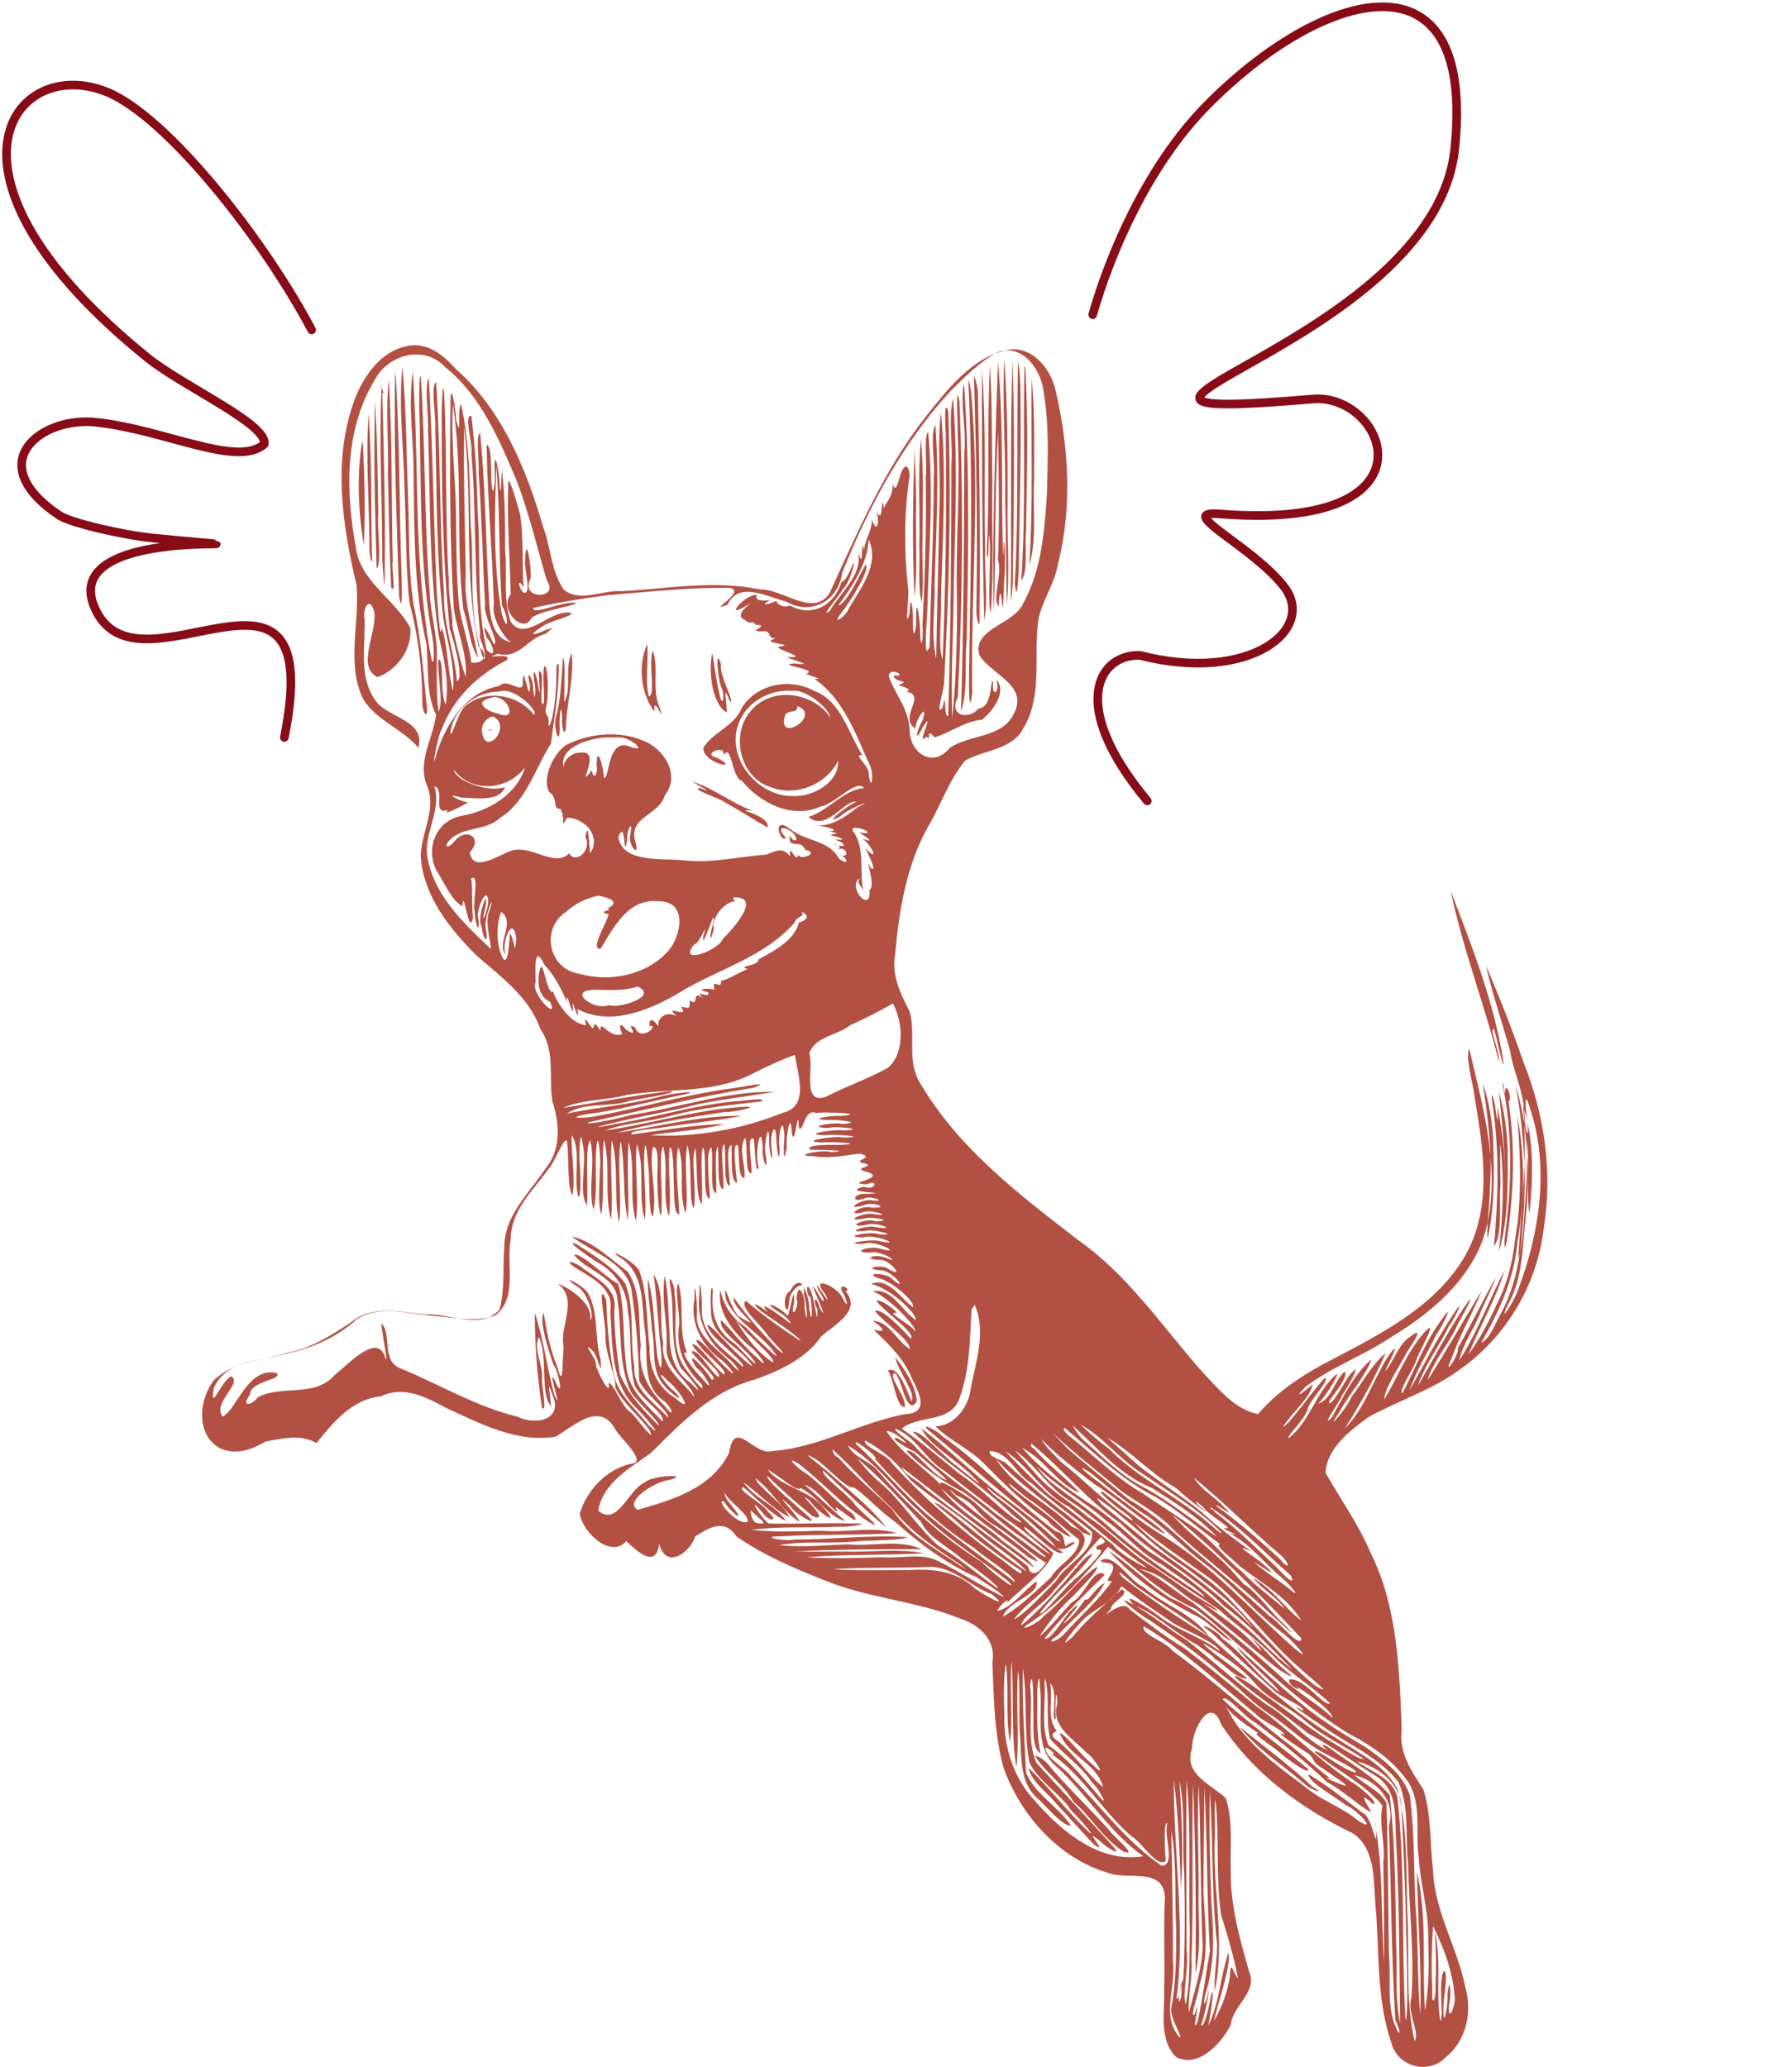<?xml version="1.0" encoding="UTF-8"?> <svg xmlns="http://www.w3.org/2000/svg" width="235" height="271" viewBox="0 0 235 271" fill="none"><path fill-rule="evenodd" clip-rule="evenodd" d="M54.343 45.255C50.027 45.466 47.29 49.681 46.132 53.474C43.711 61.062 44.974 69.176 46.763 76.763C47.184 81.716 45.395 86.984 47.605 91.621C49.29 94.466 52.764 95.52 54.869 98.049C55.816 94.466 51.079 94.15 49.395 92.043C46.974 88.987 47.921 84.772 47.816 81.189C47.5 79.924 48.448 77.922 49.079 80.24C49.5 82.875 46.658 87.406 49.5 88.776C51.922 87.933 54.027 85.299 53.816 82.348C51.816 78.554 47.184 76.236 46.658 71.705C45.29 64.328 45.184 56.109 49.29 49.575C51.079 46.414 55.711 45.255 58.343 48.1C63.08 51.894 65.501 57.69 67.817 63.169C69.396 67.384 70.449 71.81 71.712 76.131C73.501 78.554 68.028 78.765 69.606 75.814C69.712 74.445 68.975 69.703 68.87 73.391C68.659 74.445 69.817 78.027 68.659 77.711C68.028 77.079 67.712 75.604 68.659 76.974C68.449 73.812 68.659 70.651 68.238 67.595C67.922 66.331 66.87 62.748 66.659 63.064C66.448 68.016 66.87 72.969 66.975 77.922C65.396 79.924 68.659 83.296 69.712 80.978C71.396 79.924 74.659 79.608 75.607 79.081C73.922 78.66 69.922 80.767 69.922 79.713C73.186 78.976 76.449 78.449 79.712 78.027C85.081 77.606 90.45 76.974 95.713 77.079C98.029 77.501 92.45 80.451 95.397 79.292C96.871 76.131 100.555 78.238 103.082 78.87C106.45 80.767 109.924 78.765 110.451 75.077C113.924 66.436 118.346 58.111 124.662 51.261C126.557 49.365 128.557 47.362 130.978 46.098C134.241 45.15 136.557 48.522 136.873 51.472C137.61 55.898 137.399 60.324 137.294 64.75C136.978 69.703 136.557 74.866 134.136 79.187C132.873 81.926 127.399 82.453 128.451 85.931C130.03 88.46 134.873 89.83 132.978 93.518C131.504 96.785 127.188 96.258 124.556 98.049C122.451 100.684 119.398 98.892 119.293 95.836C119.188 92.886 117.504 91.305 116.556 88.671C116.556 87.301 119.293 88.776 117.188 88.565C117.293 89.619 119.609 89.092 117.819 89.83C119.293 90.251 119.504 90.567 118.767 90.673C121.714 91.094 117.714 94.045 120.03 95.52C120.03 94.361 121.819 91.832 120.977 94.466C120.24 95.626 119.819 97.733 120.977 95.415C122.872 92.464 119.925 98.26 121.504 96.574C122.241 97.417 121.293 95.204 122.556 96.679C124.662 96.047 126.451 94.572 128.767 94.361C130.136 93.307 132.136 90.673 130.662 89.092C131.188 90.778 130.03 91.621 130.241 89.408C129.82 88.671 130.241 92.78 128.346 92.886C126.978 94.466 124.346 93.834 125.609 91.41C126.241 78.449 126.346 65.593 125.82 52.631C125.293 49.575 125.609 56.109 125.609 57.268C125.925 64.539 125.293 71.705 125.504 78.976C125.504 84.034 125.399 89.092 124.872 94.15C124.662 88.144 125.083 82.137 125.083 76.131C125.293 68.227 125.609 60.219 124.978 52.21C124.346 55.055 124.978 58.006 124.767 60.956C124.767 71.915 124.662 82.875 124.346 93.834C123.714 94.256 124.135 89.935 123.609 92.78C122.556 94.15 123.925 90.04 123.82 89.303C124.451 77.501 124.767 65.698 124.346 53.896C123.714 51.999 124.03 56.53 124.03 57.268C124.135 66.963 124.03 76.763 123.609 86.458C122.977 84.877 123.504 80.978 123.399 78.554C123.609 70.44 124.135 62.221 123.399 54.107C122.872 58.216 123.399 62.326 123.188 66.436C123.083 73.075 122.872 79.713 122.767 86.352C122.03 83.085 122.662 79.819 122.556 76.552C122.767 69.597 123.188 62.642 122.662 55.687C121.925 57.163 122.662 60.535 122.451 62.748C122.451 70.124 122.03 77.395 121.925 84.772C120.977 87.09 121.609 81.083 121.609 79.924C121.82 72.126 122.451 64.434 121.714 56.636C121.083 57.373 121.609 60.745 121.398 62.431C121.504 68.965 121.293 75.498 120.977 82.032C121.083 83.085 120.872 85.825 120.662 83.191C120.767 82.032 120.135 77.501 120.135 80.978C120.24 82.453 119.714 84.35 119.714 81.716C119.819 80.346 119.398 77.079 119.293 80.346C118.556 83.085 119.293 77.922 119.083 77.079C118.556 72.442 118.556 67.7 119.188 63.064C119.504 61.694 118.872 60.113 118.135 62.115C117.925 62.537 117.504 64.96 117.082 63.485C117.082 65.277 116.03 66.014 115.924 66.647C115.398 64.012 116.03 69.281 114.872 66.963C115.398 68.016 115.082 70.335 114.345 68.122C114.24 70.019 113.609 70.124 113.293 72.126C112.766 69.808 113.398 75.288 112.556 72.442C113.082 75.498 110.24 77.606 108.872 80.03C107.187 81.4 110.345 77.817 110.556 77.184C111.503 76.552 112.661 71.81 111.503 74.761C110.872 76.131 110.661 76.131 110.345 76.341C109.398 79.397 106.45 80.978 103.608 79.397C102.345 79.819 101.713 78.87 101.819 78.765C100.976 79.187 99.397 79.608 100.976 78.66C99.819 78.87 98.871 78.66 99.292 78.027C97.924 77.711 94.766 81.294 97.713 79.503C100.24 78.133 95.608 80.451 97.713 81.294C98.45 82.032 98.66 81.189 99.082 81.926C101.292 81.926 97.608 82.875 100.029 82.769C101.292 82.664 100.45 83.612 101.713 83.718C99.292 84.35 104.661 84.456 102.24 84.772C100.976 84.982 106.661 86.352 103.187 86.141C104.134 86.668 107.082 87.301 104.134 86.984C101.608 87.195 107.503 87.722 105.713 88.355C106.135 88.565 108.345 89.198 106.766 88.987C110.661 91.621 112.24 96.363 114.135 100.473C114.556 101.421 114.346 104.056 113.924 101.632C114.135 100.368 111.714 98.892 113.082 98.998C111.187 96.047 110.345 91.937 106.766 90.567C103.608 88.881 99.292 89.619 97.292 92.78C96.345 95.204 93.397 96.047 92.239 98.049C92.134 100.157 97.503 101.105 93.924 99.314C91.923 98.892 95.292 97.417 94.871 99.103C95.924 97.101 95.924 102.054 97.292 102.37C99.713 105.32 103.924 107.428 107.608 105.742C109.503 105.426 112.345 102.054 113.293 103.318C110.661 103.529 108.661 106.269 106.029 107.112C108.345 109.114 110.766 104.793 112.345 105.11C111.293 105.426 107.398 108.587 110.24 107.006C110.872 106.163 115.293 104.477 112.451 105.847C110.872 107.112 108.872 108.482 106.977 108.166C108.872 108.482 110.24 108.903 108.661 109.009C110.556 109.325 109.398 109.219 108.872 109.535C109.924 109.641 111.503 110.273 109.398 110.062C110.872 110.484 111.293 111.327 109.398 110.695C108.766 110.484 110.872 110.905 109.819 111.327C111.293 110.905 111.398 112.907 109.924 111.959C111.187 112.381 111.503 113.645 110.03 112.591C108.661 110.062 105.713 110.378 103.608 108.692C101.187 106.796 102.24 110.589 103.082 109.852C101.082 107.744 104.24 108.587 104.45 110.062C103.819 110.695 103.398 108.482 103.608 110.378C104.345 111.011 104.977 110.168 105.608 111.432C107.819 111.854 104.24 113.118 104.766 111.748C104.45 113.856 103.503 110.062 103.608 112.275C102.661 111.116 102.029 111.432 100.45 112.064C96.976 112.275 93.292 113.224 89.713 112.802C86.976 112.486 81.607 113.224 81.081 109.746C82.133 107.112 81.712 113.118 82.239 110.168C82.133 108.903 83.081 107.112 82.66 109.43C82.239 110.695 84.028 112.802 83.291 110.273C82.449 107.006 86.344 107.006 87.186 104.267C89.292 101.632 87.081 98.155 84.344 97.101C81.081 95.731 77.186 96.152 74.133 97.733C72.344 99.103 71.08 102.264 72.028 103.845C73.291 104.688 72.344 106.058 73.501 106.058C74.238 107.217 73.396 109.008 74.344 107.217C76.765 107.217 78.87 109.746 77.396 111.854C77.291 111.432 77.186 107.112 76.765 109.746C77.712 111.643 75.291 113.329 74.659 111.854C72.765 113.856 69.712 110.695 67.08 111.538C65.606 111.959 62.027 114.594 61.606 111.748C63.396 109.852 61.185 108.482 59.711 110.168C58.659 111.538 57.922 111.011 59.29 109.852C61.08 108.376 63.817 108.903 65.606 107.217C69.08 105.004 70.133 100.789 72.238 97.522C72.659 94.361 73.291 90.673 73.291 87.301C72.765 85.931 73.08 89.935 72.87 90.462C72.87 91.727 72.344 95.415 71.922 95.099C72.133 93.202 71.186 94.256 71.712 92.253C71.922 90.883 71.922 87.511 71.396 87.301C70.975 88.671 71.712 92.886 71.08 92.253C70.764 91.094 71.501 87.828 70.659 88.038C70.659 89.092 70.975 92.464 70.554 89.83C70.449 88.776 69.817 86.984 70.028 89.198C70.343 90.146 70.133 92.78 69.922 90.357C69.922 88.671 68.87 87.511 69.501 89.83C69.501 92.991 68.554 86.247 68.554 89.514C68.659 91.2 66.448 88.776 65.501 89.935C61.185 90.673 58.553 94.782 57.29 98.681C56.448 102.054 57.29 96.679 57.922 95.626C59.395 91.621 62.659 88.46 66.448 86.563C67.396 85.404 62.764 86.563 65.291 85.72C68.133 86.458 69.186 83.612 71.607 83.086C72.659 82.032 73.08 82.137 71.396 82.664C69.817 83.402 69.291 83.296 70.975 82.243C71.922 81.4 75.396 80.767 74.87 80.346C72.133 79.819 68.87 84.35 66.975 81.505C65.922 78.449 66.554 75.182 66.238 72.021C66.238 68.543 66.238 65.066 65.817 61.589C65.712 62.642 65.712 66.12 65.501 63.275C65.501 62.01 64.764 58.322 64.87 61.694C64.975 62.853 64.659 66.12 64.448 63.169C64.343 61.799 64.554 58.532 63.817 58.322C63.922 65.277 64.554 72.232 64.764 79.187C64.343 81.189 66.554 84.245 67.185 84.245C63.922 83.718 64.238 79.292 64.027 76.763C63.712 70.124 63.606 63.485 62.975 56.846C62.343 56.741 62.869 60.745 62.764 62.01C63.185 67.7 63.29 73.496 63.606 79.187C63.29 80.767 65.606 84.35 64.764 84.456C64.133 83.086 62.975 80.873 63.817 83.612C64.554 84.245 65.29 86.668 63.817 85.193C62.448 79.397 63.08 73.285 62.659 67.384C62.554 63.064 62.343 58.849 61.817 54.528C60.764 54.317 62.027 58.111 61.817 59.376C62.448 66.857 62.133 74.445 62.869 82.032C63.08 83.507 62.659 82.98 63.29 84.561C63.712 85.615 63.712 87.617 63.08 85.404C61.396 80.03 62.238 74.234 61.711 68.649C61.606 63.38 61.606 58.111 60.448 52.947C59.922 53.896 60.553 57.9 59.817 55.055C59.817 53.896 59.08 49.47 59.08 52.842C58.974 61.799 58.974 70.756 59.501 79.713C59.922 82.769 61.29 85.615 61.08 88.776C60.343 86.879 59.395 82.453 59.29 81.926C59.501 81.189 58.764 78.027 58.869 76.341C58.343 68.122 58.659 59.797 58.238 51.578C58.027 49.154 57.922 53.58 57.922 54.423C57.922 63.801 58.027 73.18 58.974 82.453C59.606 84.35 60.869 88.987 59.922 89.303C59.606 85.509 58.132 81.926 58.238 78.027C57.606 68.754 57.816 59.376 57.185 50.102C56.448 50.524 57.185 54.528 57.08 56.214C57.29 64.539 57.185 72.864 58.132 81.083C58.659 84.245 59.711 87.301 59.395 90.567C58.659 87.828 58.764 84.877 57.922 82.243C57.711 84.666 57.395 79.081 57.29 77.922C56.869 68.438 56.764 58.954 56.237 49.575C55.606 50.629 56.237 54.423 56.132 56.53C56.448 65.382 56.237 74.339 57.501 83.191C58.132 86.141 58.974 89.198 58.448 92.359C57.606 90.778 58.343 86.458 57.501 86.458C57.29 88.565 58.238 91.937 57.501 93.307C57.185 90.883 57.29 88.249 57.29 85.72C57.29 82.98 56.448 80.346 56.343 77.606C55.606 68.227 55.816 58.849 55.185 49.47C54.974 48.627 54.974 52.104 54.974 53.053C55.29 63.38 54.869 73.707 56.764 83.929C56.974 84.877 56.974 88.565 56.448 85.72C55.08 78.027 54.764 70.229 54.658 62.431C54.553 57.9 54.448 53.264 54.132 48.732C53.501 53.158 54.237 57.584 54.237 61.905C54.343 69.386 54.237 77.079 55.922 84.456C56.237 87.617 55.816 90.883 57.185 93.729C56.764 96.995 54.553 100.051 56.132 103.318C57.185 106.479 55.08 109.43 55.185 112.486C55.606 117.544 58.974 121.759 62.448 125.237C65.712 128.082 69.396 130.716 70.87 134.931C72.87 137.777 71.922 141.254 72.449 144.415C73.396 147.366 73.607 150.738 71.501 153.267C69.396 156.429 66.133 159.379 66.133 163.489C65.922 166.229 66.238 168.969 65.501 171.708C62.975 174.448 58.974 172.13 55.816 172.341C52.658 172.024 48.869 171.076 46.132 173.289C43.5 175.08 40.763 176.767 37.605 177.399C34.342 178.347 30.552 178.558 28.026 180.982C26.131 183.511 25.605 187.937 28.762 189.833C30.973 190.887 32.973 190.044 34.868 188.99C36.763 188.674 39.395 187.937 41.5 189.201C43.711 186.461 46.237 183.405 49.921 183.089C52.974 181.614 55.922 183.195 58.659 184.67C63.08 186.672 67.817 189.201 72.87 188.358C75.396 186.883 78.66 183.616 80.765 187.515C81.502 188.674 84.449 191.309 83.186 191.836C79.818 192.362 76.975 195.208 76.028 198.474C76.449 201.003 80.133 204.375 82.133 202.057C83.607 203.427 86.028 205.745 86.449 202.373C87.292 205.851 90.45 203.638 91.186 201.425C92.871 200.371 94.976 199.001 96.555 201.425C100.029 203.849 103.924 205.535 107.924 207.115C113.714 209.539 120.03 209.855 125.82 212.174C128.451 213.017 130.662 215.019 130.136 217.969C130.346 222.606 130.346 227.243 131.609 231.774C133.82 237.991 138.873 243.681 145.4 245.578C147.821 246.527 152.558 244.735 152.768 248.74C152.558 252.744 152.768 256.854 152.663 260.858C152.768 263.809 151.926 267.391 154.242 269.71C157.19 271.185 160.137 267.918 161.4 265.495C161.611 262.966 164.979 261.174 163.821 258.54C162.558 254.114 161.295 249.688 161.4 245.051C161.295 241.995 161.716 238.834 160.769 235.778C158.769 233.881 155.084 232.617 156.347 229.139C156.242 226.926 158.769 222.079 160.137 226.083C164.348 232.511 170.664 237.148 177.506 240.415C180.664 242.733 180.033 247.159 180.454 250.636C180.875 256.327 180.559 262.333 182.454 267.813C183.296 271.08 187.402 272.028 189.612 269.71C192.349 267.497 193.086 263.703 192.139 260.437C191.086 255.273 188.138 250.636 187.928 245.262C187.507 241.679 187.717 237.991 186.665 234.619C185.086 232.195 183.401 229.772 183.822 226.716C183.507 218.918 183.296 210.698 179.717 203.533C178.138 199.844 175.822 196.578 173.822 193.1C174.033 189.833 176.98 187.62 179.401 185.829C183.401 183.616 187.823 182.246 191.507 179.506C197.613 175.186 201.613 168.336 202.455 160.96C203.613 153.689 202.56 146.207 199.823 139.357C198.349 135.037 196.665 130.822 194.876 126.607C195.718 130.4 196.981 133.983 198.034 137.777C198.455 140.622 199.928 143.151 199.928 146.628C200.034 147.893 200.455 149.79 200.35 147.577C200.139 146.207 199.718 142.097 200.665 145.364C203.192 153.056 201.929 161.592 199.086 169.074C198.771 170.233 196.349 174.132 197.718 171.076C199.507 168.02 199.613 164.543 199.928 161.065C200.665 154.848 200.56 148.314 198.771 142.308C199.823 148.209 200.244 154.216 199.718 160.117C199.507 164.121 198.876 168.231 196.981 171.919C196.244 173.184 195.297 175.713 194.244 176.029C196.56 172.024 198.56 167.704 198.981 162.962C199.928 157.482 200.034 151.792 198.981 146.312C199.402 151.792 199.613 157.272 198.665 162.646C198.349 165.596 197.613 168.442 196.244 171.076C195.191 173.394 194.033 175.607 192.56 177.61C194.033 173.921 196.139 170.444 197.297 166.545C195.297 170.444 193.718 174.659 191.402 178.347C191.612 176.556 193.507 173.921 194.244 171.814C194.876 170.549 196.139 167.704 196.139 167.493C194.455 170.549 192.875 173.711 191.191 176.766C191.296 177.926 189.086 180.771 190.349 178.136C191.402 175.08 193.086 172.235 194.349 169.179C191.928 173.078 189.717 177.083 187.191 180.982C187.928 178.558 189.717 176.556 190.875 174.237C191.191 173.394 193.297 170.022 192.665 170.444C190.139 174.027 188.138 177.926 185.928 181.719C186.875 178.874 188.77 176.45 190.033 173.816C190.875 172.762 192.244 169.706 190.56 172.341C188.454 175.502 186.77 178.874 184.875 182.246C185.717 179.717 187.191 177.399 188.349 174.975C189.086 174.027 190.875 170.338 189.086 172.973C186.875 175.923 185.612 179.401 183.928 182.668C183.296 182.352 185.507 179.401 185.823 178.031C186.349 176.767 188.981 172.13 186.454 175.08C184.349 177.61 183.191 180.771 181.507 183.511C181.612 181.93 183.507 179.19 184.559 177.188C185.191 176.24 186.98 173.605 184.875 175.291C183.296 176.345 182.665 178.769 181.612 179.822C182.033 178.874 184.033 175.08 182.033 177.82C180.033 180.982 178.98 184.67 176.348 187.304C178.349 184.143 180.243 180.771 181.717 177.399C179.928 178.874 178.664 181.298 177.191 183.195C176.875 184.354 173.401 188.358 175.612 185.197C176.769 182.984 179.401 179.928 179.822 178.242C177.506 180.244 176.138 183.195 174.664 185.829C172.98 187.515 175.822 183.616 176.033 182.878C176.77 181.825 179.085 177.715 176.769 180.56C176.243 181.403 174.454 184.67 174.243 183.827C174.875 182.773 176.875 180.56 176.348 179.822C174.98 180.982 174.664 183.405 172.875 184.038C173.822 183.089 175.612 180.244 175.296 180.139C172.559 182.457 171.822 186.356 168.98 188.569C168.664 188.358 171.19 186.04 171.506 184.67C171.822 183.511 174.559 180.771 173.717 180.665C172.032 182.457 169.085 186.777 168.243 187.094C169.401 185.197 171.822 183.3 172.138 181.508C171.296 182.246 169.295 183.827 171.19 181.825C174.664 179.19 178.875 177.715 182.454 175.291C188.244 171.814 194.033 166.756 195.191 159.695C196.56 152.213 194.349 144.732 192.665 137.461C192.139 138.83 193.191 141.992 193.402 143.994C194.56 150.844 195.718 158.325 192.139 164.648C188.033 171.708 180.243 175.291 173.296 178.979C170.243 180.666 167.295 182.668 164.979 185.407C161.927 184.775 159.821 182.141 157.821 180.033C152.558 174.132 148.137 167.388 141.61 162.751C133.82 156.745 125.714 150.633 120.662 141.992C118.872 139.147 120.135 135.669 119.293 132.613C118.03 130.189 116.872 127.766 117.398 125.026C117.925 119.23 118.872 113.434 121.714 108.376C123.399 105.531 124.451 102.264 126.557 99.735C129.083 98.26 132.767 98.365 134.241 95.415C136.873 90.989 135.399 85.615 136.241 80.873C136.873 78.449 138.347 76.341 138.768 73.812C140.663 66.331 140.136 58.322 138.347 50.84C137.61 48.1 135.189 45.255 132.031 45.887C127.399 46.941 124.241 51.051 121.398 54.633C115.925 61.589 112.451 69.808 108.766 77.817C106.556 80.978 102.661 77.184 99.713 77.29C93.713 76.025 87.607 77.184 81.607 77.501C79.081 77.29 76.028 79.081 73.923 77.29C72.238 74.866 72.238 71.705 71.186 68.965C68.975 61.378 65.817 53.685 59.711 48.311C57.816 46.203 56.132 45.255 54.343 45.255ZM131.715 47.046C132.136 53.369 132.136 59.692 132.136 66.014C132.031 70.44 132.452 74.866 132.031 79.292C131.925 74.761 131.925 70.229 131.82 65.698C131.925 59.481 131.399 53.264 131.715 47.046ZM132.767 47.257C133.083 55.477 132.978 63.801 132.873 72.021C132.767 74.128 132.978 76.868 132.557 78.765C132.662 68.227 132.452 57.69 132.767 47.257ZM133.504 47.257C133.715 48.627 133.82 49.997 133.82 51.367C133.925 58.743 133.715 66.225 133.61 73.602C133.61 74.655 133.399 79.713 133.083 76.552C133.61 66.857 133.294 57.057 133.504 47.257ZM52.764 48.1C53.29 53.685 53.29 59.376 53.501 64.961C53.711 69.703 53.501 74.55 54.237 79.292C55.185 83.507 55.501 87.933 55.922 92.253C56.237 93.939 55.606 94.15 55.395 92.464C55.395 87.933 54.869 83.402 53.711 79.081C53.185 74.445 53.29 69.597 53.079 64.961C52.974 59.165 52.237 53.58 52.764 48.1ZM130.873 47.468C131.609 55.477 131.294 63.696 131.504 71.705C131.504 73.812 131.609 72.442 131.609 71.073C131.82 70.756 131.82 74.55 131.715 75.814C131.609 76.552 131.609 80.767 131.399 79.187C131.294 76.974 130.978 77.817 130.978 79.503C130.03 78.66 131.504 75.182 130.873 73.391C131.083 67.806 130.978 62.221 130.873 56.53C130.452 64.434 130.557 72.442 130.346 80.346C130.241 77.711 130.241 74.972 130.241 72.337C130.346 64.118 130.557 55.793 130.873 47.468ZM129.82 47.889C130.136 52.947 130.03 58.111 130.136 63.275C130.03 68.965 130.346 74.655 129.925 80.346C129.504 79.503 129.925 73.812 129.82 71.178C129.609 67.49 129.715 74.972 129.399 72.653C129.82 64.328 129.399 56.109 129.82 47.889ZM51.816 48.627C51.816 49.048 51.922 49.365 51.922 49.786C52.448 58.322 52.343 66.857 52.658 75.288C52.658 76.236 52.869 80.978 52.343 78.238C52.027 68.333 51.606 58.427 51.816 48.627ZM134.346 47.995L134.452 48.206C134.873 55.371 134.662 62.537 134.557 69.808C134.346 71.81 134.873 74.866 133.925 76.131C134.557 66.752 134.136 57.373 134.346 47.995ZM128.767 48.416C129.399 56.425 128.978 64.328 129.188 72.232C129.083 75.288 129.609 78.344 129.083 81.294C128.767 70.44 128.767 59.376 128.767 48.416ZM50.974 49.786C51.5 57.69 51.29 65.698 51.5 73.602C51.29 74.339 52.027 78.238 51.29 76.974C51.079 72.021 50.974 67.174 50.869 62.221C50.974 58.006 50.553 53.896 50.974 49.786ZM127.715 49.259C128.03 49.892 128.136 50.629 128.241 51.367C128.451 61.062 128.557 70.862 128.451 80.556C128.557 82.769 128.136 81.716 128.03 80.135C128.241 69.808 128.03 59.481 127.715 49.259ZM135.294 49.575C135.715 54.001 135.61 58.532 135.61 62.958C135.399 66.647 136.031 70.546 134.978 74.128C135.504 66.014 135.189 57.9 135.294 49.575ZM126.978 49.786C127.399 50.945 127.399 52.21 127.504 53.369C128.451 65.909 127.293 78.344 127.504 90.883C126.978 94.466 127.083 89.092 127.083 87.828C127.293 75.182 127.609 62.537 126.978 49.786ZM50.027 50.524C50.027 50.629 50.027 50.734 50.027 50.84C49.921 50.629 49.921 50.524 50.027 50.524ZM50.027 50.84C50.132 51.156 50.448 51.578 50.132 51.578C50.343 59.481 50.553 67.384 50.448 75.288C50.448 78.66 50.237 74.866 50.132 73.391C50.132 65.804 49.711 58.322 50.027 50.84ZM126.346 50.418L126.451 50.734C127.188 61.799 126.978 72.969 126.767 84.034C126.451 87.09 126.978 90.357 126.03 93.307C126.346 82.032 126.451 70.651 126.451 59.376C126.767 56.425 125.925 53.369 126.346 50.418ZM49.184 52.737C49.5 57.584 49.5 62.431 49.606 67.174C49.395 69.281 50.132 73.602 49.395 74.55C49.184 67.279 48.974 60.008 49.184 52.737ZM59.395 52.947C60.764 61.905 59.711 70.967 60.764 79.924C61.501 82.032 61.501 84.245 62.659 86.247C62.133 82.664 60.764 79.081 61.08 75.393C60.975 68.859 60.764 62.431 60.869 55.898C62.027 65.487 60.764 75.288 62.764 84.772C64.238 85.931 63.291 87.09 61.817 86.879C61.501 84.456 60.659 82.137 60.238 79.713C59.711 74.655 59.922 69.492 59.711 64.434C59.501 60.64 59.185 56.846 59.395 52.947ZM48.342 54.212C48.763 60.324 48.658 66.541 48.764 72.653C48.974 74.761 48.448 73.075 48.448 72.021C48.448 66.12 47.921 60.113 48.342 54.212ZM47.5 57.795L47.605 58.427C47.816 62.748 47.921 67.174 47.711 71.494C46.974 66.963 46.763 62.326 47.5 57.795ZM120.767 57.584C121.188 61.905 120.977 66.331 120.977 70.756C120.872 73.496 121.188 76.236 120.872 78.976C120.346 77.079 120.662 73.812 120.556 71.494C120.662 66.857 120.346 62.221 120.767 57.584ZM119.925 58.954C120.03 61.378 120.135 63.801 120.135 66.225C120.03 70.229 120.346 74.339 119.925 78.238C119.609 71.81 119.714 65.382 119.925 58.954ZM65.08 61.062C65.606 67.174 65.396 73.285 65.817 79.397C66.659 80.662 66.764 83.402 65.817 80.556C64.659 74.128 64.87 67.49 65.08 61.062ZM113.924 70.756C115.398 74.023 112.872 77.079 111.293 79.819C110.977 80.767 108.872 82.243 110.345 80.346C111.609 78.765 114.24 74.445 113.503 74.023C112.556 75.709 110.977 79.187 109.924 79.397C111.819 76.763 113.714 74.023 113.924 70.756ZM84.87 84.456C85.081 86.774 84.555 89.092 85.081 91.305C86.028 91.2 84.976 86.984 85.607 85.299C86.449 87.617 85.397 90.462 86.555 92.886C87.397 95.52 85.607 90.673 85.818 93.307C84.028 90.883 83.607 87.301 84.87 84.456ZM74.975 85.615C75.291 88.671 74.449 91.621 74.238 94.677C74.238 96.996 73.607 95.731 73.712 94.256C73.607 91.516 73.291 94.045 73.396 95.415C73.396 98.155 72.554 95.309 72.87 94.15C73.607 91.621 73.607 88.881 73.817 86.247C74.238 86.563 73.922 90.357 74.028 92.043C74.975 90.251 74.028 87.617 74.975 85.615ZM93.397 85.615C93.713 87.406 93.924 89.198 94.344 90.989C94.766 92.991 95.081 91.305 94.66 90.251C94.134 89.303 93.713 84.456 94.555 87.09C94.239 88.46 96.555 92.464 95.713 91.937C94.66 89.198 95.397 92.359 95.292 93.413C93.397 92.359 92.871 88.038 93.397 85.615ZM66.238 90.567C68.238 90.778 70.659 93.413 70.028 93.729C68.028 91.094 63.922 90.357 61.29 92.359C60.132 92.886 59.185 97.101 59.08 96.047C59.395 92.991 62.448 90.673 65.396 90.673C65.712 90.567 66.027 90.567 66.238 90.567ZM104.45 90.567C106.45 90.883 108.872 93.202 108.872 94.045C106.661 90.778 101.292 89.935 98.555 93.097C95.713 96.152 96.976 101.948 101.082 103.213C104.345 104.477 108.345 102.897 109.924 99.735C110.029 102.58 106.661 104.477 104.029 104.372C99.292 104.477 94.976 99.208 96.976 94.572C98.029 92.043 100.871 90.462 103.503 90.567C103.924 90.567 104.135 90.567 104.45 90.567ZM65.08 91.41C66.764 91.621 67.922 94.677 65.185 93.518C64.027 93.307 61.922 92.043 64.343 91.516C64.659 91.41 64.87 91.305 65.08 91.41ZM104.556 92.57C107.924 93.834 101.713 97.628 102.977 93.729C103.398 92.991 104.661 93.623 104.556 92.57ZM64.659 93.939C67.291 95.204 63.501 99.525 63.185 95.731C63.185 94.888 63.817 94.045 64.659 93.939ZM64.343 95.626C65.185 95.731 63.29 95.836 64.343 95.626ZM81.291 96.679C82.765 96.679 85.186 98.892 82.449 97.838C79.607 96.785 79.923 102.475 79.186 101.948C79.186 100.684 78.239 97.312 78.239 100.368C78.449 101.105 77.923 102.58 77.607 101C75.291 103.95 79.186 98.155 76.028 98.681C74.975 98.681 73.923 99.63 73.923 100.578C73.186 97.838 77.817 96.574 80.133 96.679H80.66C80.87 96.679 81.081 96.679 81.291 96.679ZM68.87 100.578C67.712 104.267 64.027 106.374 60.343 107.006C56.974 107.744 55.711 111.643 57.395 114.383C58.343 115.858 59.29 118.176 60.659 118.809C60.764 115.963 61.501 123.129 62.027 120.284C61.817 118.598 62.027 115.015 61.711 115.226C62.975 114.277 61.922 118.387 62.238 119.441C62.238 120.6 62.869 123.024 62.764 120.6C62.238 119.441 64.027 115.647 64.027 118.387C63.817 119.757 62.975 121.759 63.606 119.125C64.343 115.647 62.343 120.389 63.185 121.549C63.291 123.129 64.133 123.972 63.712 121.865C63.291 120.389 65.29 116.174 64.133 119.546C63.501 120.916 64.554 124.183 64.343 124.394C60.764 121.022 56.869 117.333 56.027 112.275C55.606 109.114 57.922 106.269 56.974 103.107C58.448 103.529 56.553 107.006 58.764 106.163C57.501 107.428 62.343 104.688 61.396 105.215C60.132 105.004 58.027 103.845 60.553 104.583C62.343 104.583 65.396 105.215 66.238 103.213C63.922 103.95 59.711 102.37 59.501 100.894C61.817 104.056 66.659 103.634 68.87 100.578ZM90.766 102.475C93.608 103.318 95.924 105.32 98.661 106.269C95.608 106.058 100.976 106.69 100.661 108.482C98.766 107.428 96.871 106.163 95.081 105.215C94.555 104.688 90.344 103.423 91.818 103.318C94.029 104.266 91.608 103.002 90.766 102.475ZM111.819 108.587C112.977 108.271 115.082 109.641 112.661 109.114C113.398 109.641 115.082 110.695 113.082 109.957C114.24 110.695 115.503 113.329 113.503 111.221C113.609 111.538 115.293 114.699 114.135 113.751C113.188 111.748 114.977 116.069 114.03 116.701C114.24 119.968 110.977 116.174 112.766 115.12C112.135 115.858 113.398 116.49 113.293 117.123C112.556 114.383 113.609 111.327 111.819 108.903V108.587ZM78.449 117.439C79.818 117.65 81.502 118.282 79.607 119.125C80.87 119.336 77.923 119.441 79.817 119.862C79.502 121.232 77.291 124.499 78.765 124.394C80.554 121.443 82.449 117.65 86.555 118.176C90.239 118.282 89.292 122.813 87.607 124.71C84.765 127.871 79.923 128.82 75.923 127.66C71.922 127.028 70.87 121.759 74.238 119.546C75.396 118.493 76.87 117.755 78.449 117.439ZM190.244 116.807C193.086 124.183 196.034 131.665 197.191 139.463C197.086 140.095 196.349 136.301 195.928 134.931C195.191 134.721 196.77 138.093 196.56 139.147C194.665 131.665 191.823 124.394 190.244 116.807ZM96.239 117.65C100.029 117.544 96.029 121.865 94.766 123.129C94.239 124.604 88.871 126.607 90.976 123.867C91.818 123.761 92.976 120.179 92.239 122.708C91.923 125.342 94.134 117.649 93.502 121.232C92.976 122.602 93.081 124.078 93.608 121.759C93.292 119.968 95.397 118.071 96.45 118.176C96.239 117.966 96.029 117.86 96.239 117.65ZM65.712 119.546C67.712 120.916 64.975 123.656 66.343 125.237C65.606 123.867 67.291 119.546 67.712 123.129C67.501 125.764 67.396 122.813 66.87 122.392C66.764 123.867 66.554 127.977 65.501 124.499C65.08 122.813 65.185 121.022 65.712 119.546ZM105.082 119.546C106.977 120.284 104.556 121.127 104.766 120.916C104.345 123.129 101.503 124.71 99.503 125.764C99.503 126.712 96.555 126.607 98.029 127.028C96.66 127.66 95.292 128.503 94.555 128.609C94.66 129.979 93.187 127.977 93.713 129.768C92.766 129.452 90.976 129.768 92.871 130.084C93.187 131.138 90.765 129.452 92.239 130.927C90.555 129.557 91.818 132.192 90.45 131.138C90.45 132.402 90.45 132.192 89.292 131.981C90.66 133.772 86.765 131.454 88.765 133.245C87.292 132.402 86.134 133.562 86.344 134.615C85.923 133.878 85.081 133.14 85.186 134.51C86.555 134.299 84.028 136.723 83.291 134.721C81.712 133.772 84.239 136.301 82.133 135.037C81.291 133.878 81.081 134.51 81.607 135.564C79.923 136.301 78.554 133.351 78.765 135.142C77.712 133.667 78.133 134.405 77.712 134.826C77.291 134.405 76.344 132.719 76.87 134.405C74.554 134.299 72.554 130.506 72.554 129.979C71.607 130.716 71.186 124.394 70.659 127.766C70.449 129.557 70.975 130.822 72.133 131.349C73.396 134.088 69.501 130.189 70.238 128.82C70.238 127.45 69.922 123.445 71.396 126.501C72.659 127.766 74.028 130.4 74.344 131.454C74.133 128.82 75.396 134.931 75.081 131.454C75.396 132.192 76.028 134.299 75.712 132.297C79.923 134.51 84.765 132.613 88.66 130.4C93.818 127.133 100.134 125.658 104.24 120.916C104.345 120.179 105.714 120.179 105.082 119.546ZM83.607 129.346C86.449 130.611 81.186 132.297 79.817 131.77C78.028 132.613 74.238 129.873 77.923 129.768C79.712 129.768 81.712 129.979 83.607 129.346ZM117.082 131.559C118.451 133.983 118.661 138.093 116.451 139.99C113.819 141.465 110.977 142.413 108.345 143.783C105.082 144.942 106.766 139.99 106.135 138.093C106.871 135.88 109.819 135.774 111.503 134.405C113.398 133.562 115.293 132.613 117.082 131.559ZM104.24 138.304C104.556 140.727 106.24 145.048 102.661 145.891C97.187 148.104 91.186 149.157 85.291 148.841C88.555 148.314 91.818 148.209 94.976 147.366C90.871 147.471 86.871 148.209 82.87 148.736C82.133 148.209 86.134 147.998 87.081 147.788C90.45 147.261 93.923 146.945 97.292 146.312C91.713 146.207 86.239 147.788 80.765 148.525C85.502 147.261 90.239 146.523 95.081 145.785C96.345 145.891 100.45 144.837 96.976 145.153C90.976 145.575 85.291 147.366 79.397 148.209C81.712 147.261 85.397 147.05 88.239 146.207C92.029 145.258 95.924 144.837 99.819 144.415C100.766 143.783 96.976 144.415 96.134 144.415C90.871 144.942 85.923 146.523 80.66 147.366C79.817 147.577 76.975 148.104 79.397 147.471C83.502 146.418 87.607 145.785 91.713 144.732C94.976 144.099 98.345 143.678 101.608 143.151C95.187 143.046 88.976 145.258 82.66 146.207C81.186 146.628 76.87 147.577 77.081 147.155C84.344 145.575 91.502 143.783 98.766 142.624C101.713 141.57 96.871 142.624 95.713 142.729C89.608 143.572 83.713 145.364 77.712 146.418C76.344 146.628 74.238 146.628 76.765 146.102C81.186 145.575 85.502 144.31 89.923 143.467C92.134 142.835 87.397 143.467 86.555 143.783C82.555 144.837 78.449 145.153 74.344 145.996C76.765 144.415 79.923 145.259 82.66 144.31C84.134 143.994 88.239 143.467 88.134 143.046C83.291 143.572 78.554 144.521 73.817 145.259C76.449 144.099 79.397 144.31 82.133 143.572C87.713 142.624 93.608 143.467 98.766 140.727C100.661 139.779 102.45 138.936 104.24 138.304ZM196.981 141.886C197.297 142.308 197.192 142.94 197.402 143.362C197.297 141.465 198.455 143.889 197.823 144.415C198.56 149.263 198.56 154.426 198.034 159.274C197.928 160.328 197.297 165.596 197.297 162.54C198.244 155.691 198.455 148.631 196.981 141.886ZM194.455 141.992C195.297 144.521 195.718 147.155 195.823 149.79C195.928 154.005 196.034 158.22 195.086 162.33C194.876 161.592 195.402 157.482 195.402 155.375C195.718 150.844 195.086 146.418 194.455 141.992ZM196.56 143.151C197.297 145.68 197.613 148.314 197.718 150.844C197.718 155.269 197.823 159.906 196.56 164.121C197.086 159.485 197.297 154.743 196.77 150.106C196.665 150.001 196.77 153.9 196.77 155.269C196.56 157.693 197.086 161.908 195.928 163.383C196.455 157.166 196.665 150.949 195.718 144.732C195.402 142.203 196.034 144.416 196.139 145.575C196.455 147.788 196.455 146.628 196.349 145.048C197.192 148.841 197.402 152.846 197.507 156.745C197.402 152.319 197.086 147.682 196.56 143.151ZM199.718 144.942C201.192 149.474 201.086 154.426 200.56 159.063C200.244 157.693 200.455 152.424 200.35 149.579C200.244 152.108 200.244 154.743 200.034 157.272C199.823 159.801 199.823 162.751 199.086 165.07C199.507 158.431 200.35 151.687 199.718 144.942ZM107.398 145.891C108.661 145.785 113.819 145.996 110.24 146.312C109.187 146.207 105.714 146.734 108.45 146.839C109.398 146.734 113.609 147.155 110.451 147.366C109.398 147.05 105.398 147.788 108.556 147.893C109.714 147.577 113.819 148.104 110.661 148.209C109.503 147.998 104.871 148.736 108.135 148.841C109.398 148.631 114.135 149.052 110.661 149.157C109.503 148.841 104.45 149.684 107.819 149.79C109.082 149.684 113.714 149.895 110.24 150.106C109.082 150.106 105.503 150 106.24 150.738C107.187 150.738 112.24 150.844 108.977 151.054C107.924 150.633 103.608 151.581 106.661 151.581C108.977 152.003 111.924 151.265 112.766 151.265C115.082 151.792 111.293 152.213 113.398 152.53C114.977 153.056 111.293 153.057 113.819 153.689C116.346 154.532 110.345 155.164 113.714 155.269C115.293 154.532 114.767 156.218 113.293 155.586C109.819 156.429 117.609 156.323 113.714 156.534C111.924 156.323 111.398 157.904 113.503 157.061C114.556 156.85 116.346 157.588 114.345 157.377C113.082 157.061 110.451 158.852 113.293 158.009C114.451 157.482 116.872 158.431 114.345 158.325C112.661 157.904 110.661 159.695 113.503 158.852C114.556 158.641 117.188 159.59 114.556 159.168C113.503 158.852 110.345 160.222 113.188 159.801C114.135 159.379 117.609 160.117 114.767 160.117C113.714 159.59 110.661 160.96 113.398 160.644C114.872 160.011 118.135 161.487 114.661 160.854C113.398 160.644 110.556 161.697 113.503 161.381C114.556 161.065 118.24 162.119 115.188 161.803C114.135 161.381 110.029 162.224 113.293 162.224C114.451 161.697 118.662 163.384 115.503 162.751C114.451 162.33 109.924 163.173 113.293 163.067C114.661 162.435 118.767 164.648 115.398 163.7C113.924 163.278 111.398 164.227 114.135 164.227C115.398 163.805 118.662 165.913 116.03 164.859C114.451 164.332 112.977 165.175 115.503 165.175C116.661 165.175 118.872 167.809 116.451 166.334C115.503 165.702 112.977 166.334 115.398 166.545C117.082 166.439 119.504 169.917 116.767 167.493C115.609 166.756 112.977 166.966 115.609 167.704C117.188 168.231 120.135 170.76 119.714 171.392C118.135 170.233 116.451 167.388 114.24 168.336C116.556 168.863 120.03 171.919 120.135 173.078C118.24 171.919 117.082 168.863 114.451 169.285C116.661 170.128 120.241 174.027 120.03 174.554C119.293 173.5 115.925 171.919 117.609 172.13C116.767 170.971 113.398 169.39 115.924 171.603C116.872 172.551 120.24 175.08 119.398 175.502C118.346 174.237 115.398 171.287 114.767 171.919C116.03 173.5 119.504 175.818 119.293 176.872C117.609 175.818 116.556 173.184 114.451 173.184C116.03 174.237 116.24 174.764 114.556 174.343C116.556 176.24 118.556 178.136 119.609 180.771C120.556 182.668 121.925 185.302 118.662 185.407C112.661 186.567 107.293 189.833 101.187 190.255C98.871 190.887 96.345 185.829 95.608 190.466C93.397 195.102 88.134 196.683 83.607 197.947C81.712 196.788 86.134 194.154 87.713 194.048C90.871 193.205 85.397 193.416 84.555 194.365C82.449 195.208 80.975 200.266 78.449 198.053C79.081 194.365 82.66 192.468 85.397 190.466C89.292 186.567 93.397 182.352 98.976 180.876C102.24 179.717 105.714 178.136 107.714 175.186C109.398 173.711 113.082 171.814 110.872 169.285C111.924 169.074 109.398 167.809 110.661 169.706C111.293 171.076 111.187 171.603 110.345 169.917C109.398 168.442 106.135 167.177 108.24 169.706C109.503 172.341 106.135 166.545 107.398 169.285C108.345 170.549 108.135 171.287 107.292 169.601C105.082 165.913 109.293 174.448 107.503 171.498C107.082 169.812 106.45 170.128 107.187 171.708C107.293 174.764 106.766 169.812 106.24 169.074C105.608 167.809 105.819 170.128 106.24 170.022C106.556 170.865 106.556 174.448 106.135 171.603C106.135 170.76 105.819 169.39 105.292 168.547C105.398 168.758 105.503 169.074 105.398 169.706C105.924 171.076 105.924 174.764 105.503 171.392C105.714 170.233 104.661 167.599 104.45 170.233C104.871 171.708 103.503 173.078 104.134 170.865C104.24 167.704 103.608 172.024 103.292 172.551C102.345 171.287 99.397 170.233 102.134 172.024C103.187 172.551 104.766 174.554 102.661 172.762C101.503 171.919 99.187 170.338 100.766 172.13C99.819 171.287 97.924 170.233 99.819 171.919C101.292 172.973 104.871 175.291 104.977 175.818C102.555 174.237 100.029 172.446 97.818 170.549C96.766 171.287 100.029 173.921 100.766 175.186C101.503 176.029 104.029 178.663 101.819 176.766C99.819 174.659 97.924 172.551 96.239 170.128C95.713 171.287 100.661 174.87 97.187 172.762C95.818 172.235 94.766 166.861 95.187 170.338C96.45 173.184 99.397 174.659 101.292 176.977C103.398 179.612 98.555 174.87 97.818 174.027C96.029 172.868 94.871 171.181 94.45 169.074C94.029 172.13 96.134 174.554 98.24 176.45C99.187 176.977 101.503 180.244 99.187 177.926C97.397 176.45 96.029 174.448 94.555 173.078C94.134 174.554 97.924 176.767 98.976 178.558C99.608 179.612 97.082 176.872 96.45 176.24C93.818 174.554 93.187 172.13 93.502 169.179C93.081 167.809 93.187 171.814 93.292 172.657C93.818 175.607 97.187 176.661 98.661 179.085C98.24 179.085 95.608 176.45 94.555 175.291C93.713 174.343 91.818 172.551 93.292 174.764C94.239 176.029 98.029 178.979 97.397 179.19C95.187 177.083 92.134 175.291 92.029 171.919C92.134 170.549 91.713 166.229 91.713 169.812C91.292 173.289 92.976 176.24 95.713 178.242C96.345 178.769 97.713 180.665 96.134 179.085C94.45 176.977 91.081 175.291 91.397 172.235C91.502 170.971 90.976 166.861 91.081 170.233C90.45 173.5 92.029 176.45 94.66 178.347C95.608 179.085 97.082 181.087 95.292 179.401C94.134 178.453 91.923 175.397 91.292 175.713C91.923 177.293 95.502 179.506 94.976 180.244C93.502 179.19 91.713 176.134 90.766 176.24C91.397 177.715 94.766 179.717 94.239 180.56C92.976 179.717 91.608 176.767 90.66 177.188C91.186 178.136 94.66 181.087 93.292 180.876C92.66 179.612 89.502 176.345 91.292 179.296C92.45 180.033 94.029 183.195 92.029 180.665C90.976 179.717 88.871 176.767 90.134 177.399C88.871 174.554 89.818 171.287 88.976 168.336C88.45 168.442 89.081 172.025 89.081 173.5C88.555 176.767 89.713 179.296 92.029 181.508C92.66 183.195 90.134 179.822 89.713 179.19C87.818 176.345 88.976 172.868 88.45 169.601C88.555 168.547 87.502 166.439 87.923 168.758C88.555 172.235 87.713 176.24 89.292 179.401C90.239 180.244 93.081 183.932 90.555 181.298C88.344 179.822 87.818 177.399 87.818 174.975C87.607 172.446 87.713 169.812 87.186 167.282C86.66 170.444 87.607 173.605 87.397 176.661C87.292 179.506 90.555 181.192 91.081 183.195C89.502 181.087 86.555 179.19 86.976 176.134C86.344 173.184 87.292 169.601 85.713 167.072C86.134 169.917 86.239 172.868 86.555 175.818C86.765 177.188 86.976 181.403 86.239 178.031C85.713 174.659 85.923 171.076 84.976 167.704C84.87 169.706 85.397 172.235 85.502 174.448C86.028 176.766 85.291 179.717 87.081 181.614C87.818 182.668 90.344 184.354 88.344 182.352C87.397 181.719 85.502 178.874 87.607 181.087C88.871 181.93 91.292 185.724 88.555 183.3C86.239 181.93 85.081 179.401 85.186 176.661C84.765 173.394 84.976 170.022 83.923 166.861C83.607 165.386 78.66 163.173 81.607 165.07C84.555 167.177 84.133 171.181 84.555 174.343C85.081 177.504 84.028 181.508 86.976 183.616C88.134 184.459 88.66 186.251 87.186 184.354C84.976 182.141 83.607 179.612 84.028 176.345C83.713 173.184 84.134 169.495 82.344 166.756C80.028 165.07 77.817 162.751 74.975 162.119C77.607 164.121 81.923 165.491 82.765 168.863C83.397 172.868 83.713 176.872 83.818 180.982C84.449 182.668 87.818 185.091 87.607 185.829C85.818 183.932 82.976 182.141 83.186 179.19C82.555 175.607 83.291 171.814 82.028 168.336C80.449 166.123 77.817 164.543 75.502 163.067C73.923 162.54 77.396 164.859 78.133 165.386C80.66 166.65 82.239 169.074 82.344 171.919C82.87 175.08 82.449 178.453 83.186 181.508C83.713 183.195 87.397 185.408 86.871 186.356C84.87 184.248 82.344 182.246 82.133 179.085C81.607 175.502 82.028 171.814 81.081 168.336C79.291 167.388 76.133 164.121 75.291 164.543C76.975 166.65 80.87 167.388 80.975 170.444C81.607 174.448 80.975 178.769 82.765 182.562C83.713 183.932 86.66 186.567 86.344 186.883C84.344 184.881 82.344 182.773 81.291 180.139C80.87 177.399 80.554 174.554 80.554 171.814C81.081 168.863 78.133 167.599 76.238 166.123C75.291 165.386 73.712 165.07 75.502 166.229C77.607 167.599 80.554 168.863 80.028 171.919C80.344 176.24 80.028 181.298 83.397 184.564C84.344 185.408 87.502 189.201 84.976 186.777C83.186 184.459 80.554 182.457 80.344 179.296C79.817 176.345 79.607 173.394 79.502 170.444C78.239 167.493 79.397 173.5 79.397 174.87C79.186 177.083 80.975 181.087 80.66 181.825C81.607 183.932 83.818 185.618 85.186 187.515C86.134 189.517 83.397 185.829 82.87 185.302C81.502 184.564 80.554 181.403 79.817 181.298C80.133 183.405 78.239 179.717 78.133 178.874C78.344 178.242 75.923 175.397 77.817 177.188C78.554 178.242 78.975 180.982 78.765 178.242C77.923 175.397 78.554 172.025 77.081 169.495C76.554 168.547 73.08 166.861 75.502 168.547C77.081 169.285 78.028 172.762 77.396 173.078C77.817 170.655 74.028 168.547 73.186 168.336C75.923 170.444 73.291 173.921 73.923 176.661C73.712 178.031 73.922 182.562 73.08 179.19C72.133 176.977 71.712 174.554 71.291 172.13C70.659 173.184 71.922 176.977 72.554 178.874C73.291 179.822 74.028 183.932 72.765 180.982C71.607 178.769 74.028 186.04 72.659 182.773C71.712 179.19 71.291 175.607 70.133 172.13C70.133 176.345 70.449 180.455 71.08 184.564C71.817 185.408 70.975 181.614 71.08 180.665C71.186 178.874 69.922 176.872 70.659 175.291C71.922 177.926 70.764 182.562 72.238 184.354C72.238 183.3 71.607 180.244 72.449 182.878C73.922 186.25 70.133 186.883 67.817 185.724C62.554 184.459 57.816 181.614 52.764 179.506C49.816 178.558 51.5 174.975 50.027 173.5C50.027 174.764 50.974 178.769 50.553 178.136C49.606 174.448 45.605 178.979 43.921 180.244C41.289 183.3 36.973 181.509 33.815 183.195C33.078 184.248 31.5 184.564 32.763 182.878C32.868 180.982 36.973 180.982 36.342 180.033C32.447 179.085 31.078 184.881 29.184 185.724C27.815 183.932 31.815 181.403 30.341 180.455C29.078 180.876 27.499 185.407 28.026 182.035C29.394 178.663 33.5 178.453 36.552 177.715C40.237 176.977 43.921 175.607 46.763 172.973C49.921 170.971 53.711 172.341 57.185 172.551C59.711 172.762 62.554 173.394 64.975 172.446C67.922 170.128 66.343 165.807 66.975 162.54C66.975 158.641 69.922 156.112 71.922 153.267C72.765 152.424 73.922 149.052 74.344 149.579C74.659 151.792 74.344 155.691 75.081 156.745C75.502 154.11 74.87 151.37 74.975 148.841C76.239 150.633 75.186 154.426 75.817 156.85C76.238 157.272 76.133 153.689 76.028 152.53C75.923 151.37 76.028 147.155 76.449 150.211C76.975 152.635 75.817 156.429 76.975 158.009C77.186 155.48 76.659 150.422 77.396 149.474C78.133 152.53 77.081 155.691 77.817 158.641C78.449 156.218 77.923 152.951 78.239 150.211C78.449 147.893 78.87 152.424 78.66 153.373C78.66 155.269 78.344 157.693 78.87 159.274C79.291 156.007 78.87 152.635 79.186 149.368C80.133 152.846 79.186 156.534 80.133 159.906C80.449 156.429 79.923 152.951 80.239 149.474C81.186 153.057 80.449 156.745 81.186 160.328C81.607 156.745 80.87 153.162 81.397 149.579C82.028 153.056 81.607 156.639 82.344 160.011C82.555 156.639 82.133 153.267 82.449 149.79C83.397 153.056 82.449 156.85 83.397 160.117C83.818 156.745 83.186 153.373 83.502 150.001C84.66 153.162 83.607 156.639 84.555 159.906C84.87 157.061 84.239 153.478 84.555 150.422C84.765 149.263 84.976 152.846 85.081 153.583C85.186 155.375 85.081 159.168 85.607 159.485C86.239 156.429 85.081 153.373 85.607 150.422C86.66 150.106 86.028 154.321 86.239 155.48C86.134 156.85 86.765 161.697 86.765 157.904C86.871 155.691 86.344 151.16 86.976 150.317C87.713 153.267 86.765 156.534 87.713 159.485C88.134 156.639 87.502 153.478 87.818 150.527C88.239 149.895 88.344 153.583 88.344 154.743C88.45 155.902 88.239 159.379 89.081 159.168C88.976 156.534 88.45 151.792 88.976 150.422C89.923 153.267 88.871 156.323 89.923 159.063C90.344 156.112 89.608 153.056 90.134 150.106C90.871 152.53 90.239 157.377 90.976 158.431C91.397 156.007 90.555 151.897 91.186 150.527C91.502 152.74 91.186 156.85 92.029 157.904C92.239 155.691 91.713 151.054 92.239 150.422C92.766 152.319 92.029 156.955 93.081 157.166C93.081 155.269 92.45 151.054 93.292 150.422C93.608 152.003 92.976 156.429 93.924 156.429C94.029 154.637 93.608 150.949 94.134 150.317C94.344 151.897 93.924 155.902 94.871 155.902C94.976 154.216 94.345 150.422 94.976 150.001C95.292 151.687 94.766 155.269 95.713 155.48C95.713 153.899 95.081 150.422 95.924 150.106C96.029 151.581 95.713 154.953 96.66 155.059C96.555 153.794 95.924 149.474 96.766 150.211C96.976 151.265 96.766 154.637 97.608 154.426C97.818 152.74 96.766 150.633 97.713 149.157C98.134 150.317 97.608 154.005 98.555 153.794C98.66 152.53 97.818 148.631 98.871 149.368C98.976 150.317 99.082 154.321 99.503 153.056C98.871 151.476 99.819 146.628 100.029 150.527C99.819 151.687 100.766 154.216 100.45 151.581C100.029 150.422 100.871 146.523 100.871 149.474C100.766 150.844 101.503 153.373 101.187 150.527C100.871 149.052 101.713 146.418 101.819 149.474C101.819 150.527 102.24 153.057 102.24 150.527C101.924 149.263 102.661 145.575 102.871 148.947C102.766 150.106 102.661 153.267 103.187 150.422C102.977 149.368 103.713 145.259 103.819 148.42C104.24 151.054 104.661 144.31 104.766 147.893C105.398 148.525 105.398 145.364 106.977 145.891C106.977 145.996 107.187 145.891 107.398 145.891ZM104.556 168.231C104.871 168.126 105.082 168.231 105.292 168.547C104.766 168.231 103.503 169.495 103.503 170.549C103.292 173.5 102.24 169.917 103.608 169.285C103.924 168.652 104.24 168.336 104.556 168.231ZM127.82 171.076C129.399 174.659 127.925 178.558 127.293 182.141C126.978 184.564 125.083 186.988 122.662 186.988C124.662 188.99 127.399 190.044 129.399 192.257C131.925 194.786 134.452 197.315 137.399 199.317C137.926 200.371 142.136 202.795 139.505 200.582C137.504 198.474 134.978 196.999 132.767 195.102C131.083 193.205 134.557 196.472 135.294 196.788C137.504 198.369 139.399 200.266 141.505 201.846C141.61 203.849 138.873 205.008 137.82 206.799C135.82 208.591 133.925 210.593 131.504 211.963C132.136 209.961 136.347 209.118 135.925 207.326C134.136 208.591 132.873 210.698 130.767 211.225C131.188 210.277 132.557 209.328 132.031 210.171C134.031 208.169 137.189 205.956 138.136 203.638C137.083 202.584 134.031 200.687 134.346 200.16C135.82 201.109 138.557 204.165 139.399 203.533C136.241 201.425 133.925 198.474 130.767 196.367C129.715 195.524 128.557 194.154 130.346 195.735C133.083 197.737 135.715 199.95 138.136 202.373C138.978 204.481 142.557 201.214 140.031 202.479C139.294 203.427 140.031 200.898 138.452 200.793C136.241 199.107 134.136 197.315 132.031 195.418C129.294 192.889 126.557 190.36 123.504 188.253C122.767 187.41 120.135 186.251 122.135 187.831C126.872 191.73 131.294 195.84 136.241 199.528C137.189 200.266 140.663 203.427 138.031 201.53C135.82 199.423 133.399 197.631 130.978 195.84C127.504 193.1 124.346 189.939 120.872 187.304C121.714 189.412 125.82 191.625 127.82 193.838C129.82 195.735 126.136 192.784 125.399 192.152C123.714 190.993 120.872 187.515 119.714 187.726C123.82 191.73 128.767 194.681 132.873 198.685C134.031 199.528 134.557 200.055 132.978 199.107C130.557 197.315 128.451 194.997 125.925 193.311C123.399 191.309 120.872 189.096 118.24 187.304C120.451 185.513 124.451 186.567 125.714 183.616C127.188 179.822 127.188 175.713 127.399 171.708L127.82 171.076ZM96.029 172.341C97.187 174.554 101.608 177.715 101.398 178.663C98.976 177.083 97.397 174.659 96.029 172.341ZM117.398 177.926C118.661 179.612 120.03 181.509 120.241 183.721C118.872 185.829 118.346 180.982 117.398 180.033C116.24 180.244 118.872 183.089 118.662 184.459C117.504 184.564 117.293 180.982 116.451 179.717C117.714 178.874 118.977 182.352 119.504 183.721C120.241 182.773 117.714 179.717 117.398 177.926ZM141.715 186.777C144.768 188.463 146.873 191.414 149.821 193.205C153.295 195.629 157.19 197.842 160.137 200.898C160.453 201.53 157.927 199.107 157.084 198.58C153.189 195.629 148.873 193.416 145.4 189.939C144.136 188.99 142.873 187.937 141.715 186.777ZM140.663 186.883C143.926 189.833 146.873 193.416 151.084 195.102C154.032 196.999 157.19 198.896 159.611 201.53C156.242 199.212 153.084 196.578 149.4 194.681C146.558 193.1 144.242 190.676 141.82 188.569C141.399 188.042 140.978 187.515 140.663 186.883ZM117.398 187.304C120.135 188.358 121.398 191.414 123.925 192.889C126.557 194.997 129.399 197.104 132.031 199.212C133.925 200.371 137.189 203.216 137.82 203.849C135.189 202.268 132.978 200.055 130.451 198.369C127.083 195.524 123.293 193.1 120.241 189.939C119.609 188.99 117.293 187.831 117.398 187.304ZM139.61 187.199C143.505 190.466 147.084 194.049 151.716 196.367C154.663 198.158 157.295 200.477 160.032 202.479C158.979 202.479 161.927 204.586 162.558 205.324C165.401 207.537 168.769 209.328 170.664 212.49C168.453 210.804 166.874 208.275 164.348 206.905C165.506 208.38 167.506 209.434 168.453 210.909C166.453 209.223 164.664 207.958 162.874 206.062C160.453 204.165 158.663 201.53 155.926 199.844C153.926 198.474 151.926 197.21 149.926 195.84C146.242 193.732 143.189 190.571 139.926 188.042C139.82 187.831 139.294 187.515 139.61 187.199ZM116.24 187.62C117.398 187.515 120.346 190.36 117.714 188.569C116.135 188.253 119.398 190.15 120.03 190.36C121.188 191.414 124.03 193.732 124.135 194.048C122.241 193.522 119.714 189.623 118.872 190.255C121.083 192.468 123.609 194.259 126.346 195.629C129.083 197.526 131.504 199.95 134.241 201.741C134.978 202.268 138.768 205.219 136.347 203.743C133.399 201.53 130.346 199.423 127.715 196.894C126.662 196.051 122.662 193.522 123.399 194.681C121.083 192.362 118.135 190.466 116.24 187.62ZM138.136 187.937C140.978 190.676 144.136 192.995 147.084 195.524C149.505 197.21 152.137 198.58 154.137 200.793C158.242 204.481 162.664 207.853 166.664 211.647C167.506 212.384 170.874 215.546 168.559 213.122C166.664 211.436 165.19 209.117 163.085 207.642C164.558 209.434 160.874 205.008 159.821 204.27C157.821 202.373 155.505 200.687 153.716 198.58C159.821 203.532 165.295 209.118 170.664 214.808C170.559 216.283 167.611 212.49 166.453 211.857C163.085 208.801 159.716 205.851 156.242 203.006C153.716 200.687 151.084 198.369 148.031 196.578C145.4 194.47 142.768 192.257 140.241 190.149C139.505 189.412 138.768 188.674 138.136 187.937ZM145.189 188.463C148.452 190.36 150.979 193.311 154.242 195.102C155.19 196.051 158.242 198.474 158.137 198.053C156.769 197.315 156.242 196.156 157.821 197.631C158.558 198.685 161.295 200.16 160.979 200.371C159.084 200.16 163.927 201.741 161.19 201.003C163.927 202.373 165.716 204.902 168.032 206.799C169.19 207.748 171.085 210.066 168.769 208.064C167.401 207.01 165.401 205.745 164.453 204.797C165.506 205.429 168.138 207.221 165.822 205.219C164.874 204.27 161.085 202.057 164.137 203.427C161.927 201.846 159.611 200.16 157.611 198.264C154.874 196.051 151.926 194.259 149.189 192.046C147.926 190.887 146.558 189.728 145.189 188.463ZM136.557 188.674C138.557 190.782 141.715 193.205 143.505 194.575C145.61 195.84 148.347 198.158 150.768 199.844C151.716 200.582 153.926 201.952 151.926 200.266C149.4 198.264 146.663 196.472 144.136 194.365C143.189 193.732 140.452 191.519 142.873 192.995C145.4 194.997 147.926 197.21 150.663 198.896C153.295 200.793 155.505 203.216 158.137 205.113C161.716 207.853 164.558 211.33 168.138 214.07C169.19 214.703 172.559 218.496 169.717 216.072C164.032 211.12 158.979 205.324 152.453 201.32C149.716 199.633 147.189 197.631 144.663 195.629C143.399 195.102 146.452 197.631 147.084 198.053C148.137 198.685 149.505 200.16 147.61 198.79C144.557 196.578 142.031 193.943 139.083 191.625C138.241 190.676 137.189 189.833 136.557 188.674ZM113.503 188.885C115.819 190.149 117.819 191.941 119.398 194.048C122.241 196.578 125.609 198.369 128.451 201.003C130.346 202.689 133.399 204.481 134.662 206.062C130.662 203.427 127.188 200.16 123.399 197.421C120.872 195.945 124.872 198.896 125.399 199.423C128.03 201.846 130.978 203.954 133.925 205.956C134.346 207.115 131.504 204.481 130.873 204.165C125.82 200.477 121.083 196.367 116.872 191.73C116.451 190.782 112.766 189.412 113.503 188.885ZM112.345 189.096C113.398 189.728 115.188 191.098 114.767 191.309C118.661 195.629 122.872 199.844 127.82 203.006C129.188 204.27 133.188 206.694 133.083 207.431C129.294 204.481 125.399 201.741 121.714 198.685C118.346 195.734 115.503 192.257 112.24 189.306C112.135 189.201 112.24 189.096 112.345 189.096ZM111.187 189.517C114.767 191.625 117.188 195.102 120.241 197.842C123.82 201.53 128.241 204.165 132.241 207.326C133.925 209.118 129.504 205.745 128.767 204.797C123.504 201.53 118.977 197.315 114.872 192.573C113.819 191.519 111.924 190.993 111.187 189.517ZM135.294 189.306C139.294 192.573 142.663 196.788 146.979 199.739C151.084 203.849 156.453 206.483 160.558 210.593C163.822 213.017 166.664 216.072 169.506 218.918C166.769 216.81 164.558 214.176 161.821 212.068C158.348 208.801 154.558 205.851 150.558 203.322C148.137 201.425 146.031 199.212 143.505 197.526C140.031 195.313 136.768 192.889 134.031 189.833C136.978 191.309 138.662 194.575 141.61 195.735C139.715 193.732 137.294 191.941 135.504 189.833C135.399 190.044 134.978 189.306 135.294 189.306ZM109.187 190.044C111.924 192.468 114.24 195.313 116.977 197.737C119.398 200.793 122.662 203.006 125.925 205.113C127.504 206.694 130.767 208.274 131.715 209.434C128.872 208.064 126.03 206.167 123.083 204.692C120.872 203.532 118.135 204.375 115.714 204.165C112.451 204.27 109.082 204.375 105.819 204.165C110.872 203.743 116.03 203.954 121.188 203.638C117.714 203.006 114.135 203.532 110.661 203.427C108.45 203.427 106.345 203.427 104.134 203.427C109.714 203.111 115.293 203.111 120.872 203.111C117.819 201.741 114.451 202.795 111.187 202.479C108.135 202.584 105.187 202.9 102.134 202.584C105.608 201.952 109.082 202.479 112.556 202.057C114.451 201.952 118.346 201.952 118.977 201.53C114.135 201.214 109.187 201.846 104.24 201.846C102.977 202.163 99.292 201.425 102.45 201.425C107.503 201.109 112.556 201.32 117.609 201.003C114.346 200.055 110.977 201.003 107.608 200.687C104.556 200.793 101.608 200.898 98.555 200.582C102.345 200.055 106.24 200.371 110.135 200.16C111.398 200.266 114.767 199.633 111.714 199.739C108.029 199.633 104.45 199.844 100.766 199.739C99.713 198.896 97.818 195.735 100.029 198.369C100.871 199.528 102.24 199.528 100.766 198.264C100.24 197.21 96.345 195.208 97.503 194.997C99.292 196.472 100.871 198.369 103.082 199.423C101.713 197.315 98.976 196.472 97.503 194.365C99.503 195.735 101.292 197.842 103.503 198.896C102.661 196.999 99.292 194.892 99.082 193.838C101.292 195.418 102.661 198.264 104.871 199.528C104.556 198.58 100.871 194.997 103.608 197.421C104.24 198.58 108.24 200.687 105.503 198.369C104.24 197.21 100.24 193.943 100.661 193.522C102.555 195.418 104.556 197.104 106.556 198.79C109.608 199.95 103.503 194.681 106.24 196.788C106.871 197.947 110.451 200.477 108.135 197.842C106.24 195.313 102.555 195.102 100.661 192.679C102.134 193.416 104.556 195.735 104.977 195.102C107.293 196.156 108.345 198.79 110.872 199.423C109.924 198.685 106.345 195.313 105.503 194.681C107.187 194.997 109.714 198.79 109.819 198.053C108.45 196.261 113.609 201.109 111.819 198.474C109.398 196.788 107.608 194.365 104.977 192.679C104.029 191.941 103.082 190.887 104.766 191.941C107.924 194.365 110.556 197.421 113.924 199.528C116.451 201.003 112.451 197.947 111.924 196.999C110.872 195.735 107.608 193.416 107.924 192.784C110.661 195.313 113.398 197.947 116.24 200.266C114.03 197.421 111.082 195.208 108.345 192.784C107.503 192.046 104.45 189.833 106.977 191.309C108.45 192.257 111.082 195.313 111.924 194.997C112.872 195.418 115.609 198.369 117.398 199.528C120.556 202.373 124.135 205.008 128.03 206.799C124.346 203.849 119.609 201.952 116.977 197.842C114.556 195.629 112.135 193.522 109.924 191.098C109.608 190.993 109.187 190.571 109.187 190.044ZM133.083 190.149C135.82 192.046 137.504 195.102 140.347 196.788C144.136 199.317 147.294 202.584 150.979 205.113C153.926 207.115 156.874 209.012 159.821 211.014C162.242 213.227 164.979 215.019 167.19 217.337C169.401 219.55 172.138 221.131 174.454 223.344C173.506 223.765 171.085 219.971 169.085 220.182C168.769 221.236 171.717 222.079 169.506 220.814C171.296 221.763 174.769 224.397 174.769 225.24C172.664 223.238 170.138 221.974 168.138 219.971C164.348 216.494 160.348 213.227 156.347 210.066C154.032 208.696 152.031 206.588 149.4 205.745C152.558 206.167 154.558 208.907 157.295 210.382C160.663 213.017 163.927 215.862 167.19 218.496C168.243 219.339 170.559 220.604 168.453 218.918C166.874 217.653 165.401 215.651 164.032 214.703C164.874 215.546 166.453 217.548 164.453 215.546C162.453 213.438 159.927 211.752 157.716 210.171C158.874 210.804 160.874 212.068 158.874 210.487C156.137 209.012 153.821 207.115 151.189 205.429C148.031 203.638 145.715 200.793 142.663 198.896C140.347 196.894 137.61 195.418 135.61 192.995C134.768 192.046 133.925 191.098 133.083 190.149ZM131.82 190.255C134.978 192.257 136.768 195.84 140.136 197.526C143.294 199.95 146.242 202.584 149.505 204.902C152.453 206.799 146.663 203.849 146.031 202.584C143.189 200.371 140.347 197.947 137.399 195.84C135.504 194.049 133.61 192.152 131.82 190.255ZM129.82 190.255C132.346 190.36 133.188 193.311 135.294 194.47C137.82 196.788 140.557 198.685 143.189 200.793C143.61 203.427 139.715 205.113 138.452 207.326C136.873 208.907 134.031 211.963 132.978 212.279C134.768 209.961 137.505 208.485 139.189 205.956C140.978 204.376 144.242 201.53 140.557 200.16C137.399 196.999 132.978 195.102 130.557 191.203C133.925 194.892 138.241 197.631 141.926 200.898C144.979 202.268 140.768 199.423 139.926 198.58C137.083 196.578 134.557 194.259 132.031 191.941C131.609 191.414 129.399 190.992 129.82 190.255ZM112.451 191.203C115.398 193.732 118.135 196.683 120.767 199.528C121.82 201.636 124.346 202.795 126.136 204.376C127.609 205.429 130.978 207.853 130.873 208.275C128.241 206.483 125.82 204.27 123.083 202.689C120.24 200.16 118.24 196.788 115.398 194.365C114.24 193.416 113.293 192.362 112.451 191.203ZM118.24 192.362C123.925 196.788 129.715 201.214 135.61 205.535C134.768 204.059 132.031 202.689 130.557 201.214C128.03 199.317 125.293 197.631 123.399 195.102C126.978 198.474 131.083 201.109 134.873 204.165C138.136 205.956 133.715 202.689 132.662 201.846C130.452 200.16 128.241 198.685 126.241 196.894C125.293 196.367 123.504 194.154 125.399 196.051C127.82 196.999 128.03 198.369 130.03 199.739C132.662 201.214 134.662 203.427 137.189 204.902C136.452 205.956 135.294 207.115 134.768 205.324C130.346 201.846 125.714 198.58 121.293 195.102C120.346 194.048 118.872 193.627 118.24 192.362ZM135.925 192.257C138.662 194.997 142.136 196.788 144.979 199.317C147.61 201.109 149.505 203.638 152.347 205.113C154.032 206.378 157.611 208.591 158.032 209.434C153.716 206.483 149.189 203.638 145.294 200.055C142.873 197.947 140.136 196.156 137.61 194.154C136.978 193.522 136.452 192.995 135.925 192.257ZM156.558 193.732C160.558 196.999 164.137 200.687 168.138 204.059C169.295 205.219 168.98 205.851 167.927 204.481C165.295 202.057 162.558 199.634 159.611 197.526C158.769 196.578 162.664 199.634 160.453 197.526C159.19 196.156 157.505 195.313 156.558 193.732ZM94.976 195.629C95.608 196.999 98.345 198.58 98.029 199.528C96.555 200.055 93.608 196.261 94.976 196.894C95.608 198.053 98.029 200.055 96.134 197.631C95.713 197.104 95.081 196.472 94.976 195.629ZM143.821 196.367C147.926 199.107 151.189 202.795 155.4 205.429C158.558 207.853 161.927 210.277 164.348 213.438C160.348 209.328 155.716 205.956 151.084 202.689C148.979 200.898 146.768 199.107 144.557 197.315C144.242 196.999 144.031 196.683 143.821 196.367ZM98.45 197.947C98.976 198.791 101.503 200.16 99.082 199.634C98.555 199.212 98.45 198.58 98.45 197.947ZM158.769 197.631C162.664 200.16 165.822 203.532 169.295 206.588C170.138 208.696 167.085 205.008 166.348 204.481C164.032 202.268 161.716 200.055 159.19 198.158C159.611 198.158 158.558 197.842 158.769 197.631ZM148.663 199.528C151.926 202.268 155.4 204.586 158.769 207.01C163.085 210.382 166.243 215.124 170.453 218.707C171.401 219.655 175.506 222.817 172.348 220.92C168.453 217.653 165.085 213.754 161.611 210.066C157.927 205.956 152.453 203.743 148.663 199.528ZM144.347 201.53C146.031 202.689 143.084 202.268 143.926 203.216C145.61 202.795 142.242 205.956 141.399 206.694C139.82 207.853 136.768 211.857 136.347 211.541C138.452 208.696 141.294 206.588 143.294 203.743C142.347 203.743 140.241 206.799 139.083 207.958C137.504 209.75 135.82 211.541 133.925 213.122C134.031 211.857 137.083 210.171 138.241 208.485C140.347 206.167 142.242 203.849 144.347 201.53ZM145.294 202.795C149.084 205.535 152.347 209.118 156.769 210.909C159.19 212.7 161.4 214.808 163.716 216.81C167.822 220.604 172.032 224.292 176.769 227.243C179.822 228.823 182.77 230.825 184.77 233.776C186.454 236.727 185.612 240.204 186.033 243.365C186.244 247.054 187.402 250.636 187.296 254.43C187.402 257.486 187.402 260.542 186.875 263.598C186.454 257.591 187.191 251.374 185.823 245.473C185.928 251.69 186.454 257.907 186.244 264.125C185.823 259.383 186.033 254.641 185.612 249.793C185.401 244.946 185.507 240.099 184.875 235.357C183.928 232.511 181.296 230.615 178.875 228.929C175.927 227.243 172.98 225.346 170.348 223.133C167.506 220.814 164.874 218.285 162.137 215.862C163.611 217.969 167.085 220.604 167.822 221.868C164.979 219.866 163.085 216.81 160.242 214.808C159.821 213.86 156.242 212.173 158.769 213.965C161.506 216.494 164.243 219.128 166.98 221.552C167.822 222.5 171.19 223.765 170.874 224.292C168.032 222.711 172.664 225.767 173.401 226.294C176.77 228.718 180.77 230.298 183.401 233.671C184.875 237.043 184.243 240.836 184.665 244.419C184.77 250.215 185.507 256.116 185.086 261.912C184.454 263.809 186.244 266.443 185.507 267.602C184.244 262.123 184.875 256.432 184.559 250.847C184.349 245.473 184.665 239.888 183.296 234.619C181.717 231.563 178.454 229.982 175.717 228.191C169.506 224.503 164.243 219.55 158.874 214.808C154.768 212.279 150.768 209.644 147.084 206.694C145.821 204.902 148.979 208.169 149.61 208.38C152.558 210.487 155.716 212.279 158.558 214.597C156.453 211.541 152.663 210.487 149.926 208.064C148.031 207.221 146.136 203.533 144.347 204.586C144.452 205.219 146.558 204.376 145.821 206.167C145.294 207.221 144.873 207.221 145.821 207.326C144.031 209.855 141.61 211.963 139.505 214.281C138.557 215.335 136.768 215.651 138.768 214.386C140.768 212.068 143.61 210.066 144.873 207.537C143.715 208.064 142.557 210.277 142.347 209.644C141.505 210.804 140.452 212.279 139.399 212.911C140.031 212.173 142.768 209.012 140.347 211.225C139.399 212.279 137.715 215.229 136.978 214.808C139.399 211.857 142.136 209.118 144.873 206.483C143.505 205.219 142.136 209.434 140.557 210.066C139.399 211.33 136.768 214.386 136.347 214.492C137.61 212.595 139.083 210.698 140.873 209.118C141.715 208.169 144.242 205.745 143.821 205.429C141.189 207.221 139.399 209.961 136.873 211.857C136.241 212.911 132.767 214.281 135.189 212.7C139.189 209.961 142.347 206.483 145.294 202.795ZM145.4 203.322C148.242 205.219 150.558 207.642 153.505 209.539C156.558 210.804 159.084 212.911 161.506 215.124C160.769 215.124 158.453 212.595 156.874 211.857C152.663 209.75 148.663 206.905 145.4 203.322ZM121.925 205.429C124.978 205.429 127.293 207.958 130.03 209.012C132.978 211.33 128.346 208.801 127.504 207.958C125.188 205.956 122.135 205.64 119.188 205.851C115.819 205.851 112.556 205.956 109.187 205.745C113.398 205.429 117.714 205.64 121.925 205.429ZM147.084 207.958C149.295 209.75 151.716 211.33 154.032 212.911C155.716 213.859 159.821 215.546 159.927 216.494C157.4 214.492 154.242 213.754 151.821 211.752C150.979 211.12 146.452 208.169 148.768 210.487C151.505 211.541 154.032 214.07 156.979 215.651C158.032 216.389 159.927 217.758 158.979 217.337C160.558 217.969 161.927 220.182 163.611 220.077C161.927 218.707 158.032 216.072 157.821 215.44C160.348 217.021 162.874 218.602 164.769 220.92C166.558 222.922 169.19 223.87 171.19 225.662C173.506 227.664 176.348 228.929 178.875 230.615C178.243 230.825 175.296 228.718 173.927 227.98C170.98 226.083 168.243 223.87 165.401 221.868C164.769 221.236 161.295 219.023 162.032 219.971C165.085 222.606 168.453 224.713 171.506 227.243C174.664 228.929 177.612 231.141 180.559 232.933C183.401 234.83 182.875 238.413 183.086 241.363C183.507 249.372 183.507 257.275 183.612 265.284C182.875 261.806 183.296 258.329 183.086 254.852C182.98 248.318 182.98 241.785 182.243 235.357C180.138 232.828 177.085 231.247 174.454 229.245C173.296 228.402 173.085 228.823 174.243 229.561C171.085 228.086 168.98 225.135 166.032 223.449C162.348 220.814 159.084 217.758 155.611 215.019C152.979 213.438 150.768 211.436 148.031 210.066C146.031 209.012 149.926 212.068 150.558 212.279C153.926 214.597 157.295 216.915 160.348 219.655C162.664 221.341 164.453 223.554 166.98 225.03C169.295 226.716 171.506 228.823 174.138 230.088C175.19 230.72 178.138 232.09 177.822 232.406C176.033 232.09 172.875 229.245 172.348 229.666C175.19 232.09 178.875 233.776 181.296 236.727C180.77 239.15 181.717 241.679 181.401 244.208C181.507 248.529 181.507 252.849 181.507 257.17C181.085 251.374 181.401 245.578 180.454 239.888C180.559 243.365 180.033 238.096 178.664 237.675C176.348 235.883 174.033 234.092 171.611 232.617C171.401 233.565 175.296 235.673 176.559 236.727C177.717 237.043 180.875 240.415 178.138 238.729C176.033 236.937 173.296 236.094 171.19 234.303C167.295 231.352 162.874 228.296 160.769 223.66C161.506 225.135 165.19 227.243 164.979 227.243C163.927 227.137 167.19 229.139 167.822 229.772C168.769 230.615 171.611 232.722 171.611 231.985C167.927 228.929 163.927 226.083 160.348 222.817C160.769 221.974 163.4 225.346 164.664 225.873C167.927 228.402 171.085 230.825 174.033 233.671C175.822 234.514 179.085 237.464 179.822 237.57C179.085 236.2 178.033 234.724 180.033 236.516C181.085 236.621 178.138 234.092 177.296 233.671C172.769 230.615 168.98 226.716 164.558 223.554C161.506 221.025 158.453 218.496 155.295 216.072C152.768 214.597 150.558 212.806 148.137 211.014C147.189 209.328 143.715 213.122 145.715 210.909C145.505 210.171 148.452 208.907 147.084 208.38C144.873 210.382 142.557 212.279 140.663 214.597C138.031 217.021 141.505 212.806 142.347 212.068C144.031 210.698 146.136 209.855 147.084 207.958ZM150.031 213.227C155.4 216.494 159.927 220.814 164.664 224.713C165.611 225.767 168.348 226.821 168.453 227.453C166.558 226.61 170.348 229.139 171.19 229.666C172.664 230.509 171.717 230.931 173.506 231.879C174.454 232.617 178.559 235.146 175.19 233.671C173.401 232.933 174.033 233.038 174.454 233.144C172.348 231.668 170.453 229.666 168.348 228.191C163.4 224.292 158.769 220.077 153.716 216.389C153.084 215.335 149.4 214.176 150.031 213.227ZM132.662 217.759C132.978 222.395 132.557 227.137 133.294 231.774C133.715 227.559 133.188 223.238 133.504 219.023C133.82 220.92 133.61 224.397 133.715 226.821C134.031 229.772 133.504 233.249 135.82 235.567C137.189 236.727 139.294 239.466 140.452 239.361C138.768 236.832 135.715 235.251 134.557 232.406C134.346 227.875 134.031 223.344 134.136 218.707C134.767 222.817 134.241 227.032 134.978 231.036C136.241 233.671 138.978 235.041 140.557 237.464C141.505 238.307 144.663 241.995 142.136 239.572C139.61 237.043 137.399 234.197 134.873 231.774C135.294 233.671 137.294 234.935 138.557 236.516C140.241 238.307 141.82 240.099 143.505 241.89C145.61 243.26 141.61 239.256 144.242 241.363C145.084 242.206 147.505 243.787 145.715 241.785C142.452 238.202 139.189 234.724 135.925 231.142C134.557 228.086 135.504 224.292 135.083 220.92C135.504 218.18 135.504 223.554 135.504 224.397C135.61 226.083 135.189 229.139 136.452 229.877C135.925 227.348 136.031 224.924 136.031 222.395C135.925 221.447 136.347 218.602 136.347 221.025C136.873 224.397 135.504 228.718 138.241 231.352C142.452 235.04 145.294 240.099 149.926 243.365C144.136 244.314 139.189 240.099 135.61 235.989C132.873 233.038 131.609 228.929 131.715 225.03C131.609 222.922 131.609 219.128 131.925 218.18C132.346 221.552 131.82 225.03 132.452 228.402C132.873 224.924 132.346 221.236 132.662 217.759ZM137.083 220.077C137.715 222.711 137.083 225.451 137.715 227.98C139.399 229.982 141.715 231.458 143.189 233.671C144.242 234.619 145.715 237.57 143.821 235.146C141.82 232.828 139.926 230.509 137.504 228.823C136.452 226.189 137.189 223.344 136.978 220.604L137.083 220.077ZM137.715 220.709C138.873 221.763 137.715 225.767 138.452 225.346C138.347 224.397 138.452 220.182 138.662 223.344C137.715 226.294 140.768 227.98 142.452 229.772C143.505 230.404 145.4 233.565 143.294 231.352C141.926 230.298 139.505 227.137 138.978 227.243C140.031 230.193 143.821 231.142 144.663 234.303C142.768 232.828 140.873 229.982 138.768 228.296C137.504 227.453 138.136 227.243 138.557 226.926C137.189 225.135 138.136 222.711 137.715 220.709ZM162.558 226.4L162.979 226.716C166.032 229.245 169.19 231.458 172.032 234.197C174.032 235.357 172.032 234.724 171.19 233.987C168.348 231.458 164.979 229.455 162.558 226.4ZM137.083 229.139C137.715 229.139 138.978 230.615 137.61 229.772C141.926 232.617 144.452 237.359 148.347 240.731C149.716 241.469 151.716 244.946 152.874 243.998C152.768 242.838 152.558 238.729 153.084 239.045C152.558 240.731 154.242 244.525 152.347 244.63C147.716 241.469 144.452 236.937 140.557 233.038C139.61 231.668 137.189 230.615 137.083 229.139ZM135.715 230.193C136.347 230.298 136.873 230.72 137.294 231.142C139.82 234.197 142.768 236.937 145.4 239.888C145.821 240.626 149.505 243.576 147.294 242.733C144.663 241.047 143.084 238.202 140.768 236.2C139.399 233.881 137.083 232.406 135.715 230.193ZM177.927 230.931C180.98 231.668 184.033 234.197 183.822 237.57C184.244 245.578 184.454 253.587 184.559 261.596C184.559 262.966 184.349 266.865 184.244 263.492C183.822 254.325 184.244 245.157 183.296 235.989C182.98 233.249 179.822 232.301 177.927 230.931ZM177.612 232.722C180.559 233.46 183.086 236.094 182.138 239.361C182.454 247.897 182.454 256.327 182.98 264.862C183.717 266.232 183.717 267.497 182.875 265.389C181.822 262.439 182.454 259.277 182.138 256.221C182.033 249.583 182.033 243.049 181.822 236.41C180.98 234.724 178.875 233.987 177.612 232.722ZM155.611 233.354C156.242 239.993 155.821 246.632 156.032 253.271C155.926 256.432 156.137 259.699 155.505 262.755C154.979 261.806 155.926 257.802 155.611 255.695C155.611 248.318 155.505 240.836 155.611 233.354ZM153.926 233.354C154.558 238.096 154.663 242.838 154.874 247.58C155.19 242.838 154.979 238.202 154.663 233.46C155.505 237.464 154.979 241.574 155.295 245.578C155.4 250.215 155.4 254.852 155.189 259.488C155.189 259.383 155.084 259.594 154.874 260.542C154.663 262.123 154.032 262.966 154.453 260.753C155.295 251.796 153.926 242.628 153.926 233.354ZM156.453 233.776C156.769 242.101 156.874 250.426 156.769 258.75C157.611 255.168 157.084 251.374 157.19 247.686C157.19 243.155 156.979 238.623 157.19 233.987C157.505 241.047 157.4 248.213 157.716 255.273C157.611 258.224 156.663 260.963 155.926 263.809C155.716 262.017 156.453 259.067 156.242 256.854C156.558 249.161 156.242 241.469 156.453 233.776ZM157.927 234.197C158.348 241.363 158.242 248.634 158.663 255.8C158.137 258.856 157.716 262.017 157.084 264.968C156.032 267.497 157.716 260.647 156.663 264.125C155.926 264.652 157.295 261.069 157.295 260.226C158.558 256.327 158.032 252.217 157.821 248.213C157.821 243.576 157.927 238.729 157.927 234.197ZM158.663 234.724C159.084 241.469 158.874 248.318 159.611 254.957C159.611 256.959 159.19 258.961 159.295 261.069C160.663 254.641 159.084 248.107 159.295 241.574C159.4 239.993 159.19 236.41 159.4 235.989C159.927 240.942 159.4 246.105 160.137 251.058C160.979 253.798 161.821 256.538 162.348 259.383C161.611 258.54 161.4 256.748 161.295 259.067C160.979 261.174 160.242 263.176 159.19 264.968C159.821 262.228 161.506 257.591 161.085 256.011C160.032 259.172 159.927 262.544 158.453 265.6C158.663 264.441 159.295 261.069 158.874 261.174C158.769 262.228 157.926 266.127 157.505 265.495C158.032 264.23 158.663 260.647 158.453 260.963C158.348 262.123 157.611 263.809 158.032 261.596C159.295 257.697 159.19 253.692 158.874 249.688C158.663 244.735 158.558 239.677 158.663 234.724ZM180.138 238.413C180.664 240.204 180.559 240.204 180.138 238.413ZM153.61 239.993C154.347 244.314 154.032 248.74 154.242 253.165C154.242 256.538 154.242 259.91 153.61 263.176C153.295 264.441 155.295 267.391 154.663 267.075C152.242 264.336 154.242 260.437 153.821 257.17C153.821 251.374 153.716 245.684 153.61 239.993ZM187.928 252.533C189.402 255.484 190.56 258.645 190.77 261.912C190.875 263.071 189.823 265.389 190.033 262.86C190.349 261.806 190.139 258.434 189.823 261.49C189.928 262.966 189.191 266.548 189.296 263.071C189.296 261.806 190.033 258.329 189.296 258.434C188.56 260.226 189.402 264.441 188.875 264.968C188.244 261.069 189.086 256.959 188.138 253.165C188.349 255.589 188.349 258.118 188.244 260.542C188.349 262.123 187.717 263.282 187.823 261.069C187.717 258.329 187.717 255.378 187.928 252.533ZM154.979 259.594C154.979 260.331 154.979 261.174 154.874 261.912C154.242 263.703 154.874 260.226 154.979 259.594Z" fill="#B35044"></path><path d="M40.868 43.254C34.763 31.662 22.025 15.329 14.025 12.062C1.814 7.109 -10.397 22.916 19.394 46.942C24.131 50.736 35.079 55.583 34.658 58.218C31.184 61.379 21.604 56.321 12.657 55.372C5.498 54.529 -2.607 60.641 7.814 67.596C9.288 68.545 15.92 70.125 20.131 70.547C44.132 72.971 7.498 67.702 12.341 79.504C17.815 92.887 43.079 67.807 37.289 96.68" stroke="#870C18" stroke-width="1.134" stroke-miterlimit="22.926" stroke-linecap="round"></path><path d="M143.294 41.252C145.61 33.138 150.558 21.651 158.242 13.854C173.19 -1.321 193.613 -7.433 190.77 19.544C188.033 45.572 131.083 55.794 172.138 52.316C181.717 51.473 189.297 69.704 160.032 67.385C153.821 66.859 164.137 71.495 168.348 76.869C172.769 82.454 163.927 89.62 149.505 85.932C144.136 85.721 139.926 92.36 150.453 105.005" stroke="#870C18" stroke-width="1.134" stroke-miterlimit="22.926" stroke-linecap="round"></path></svg> 